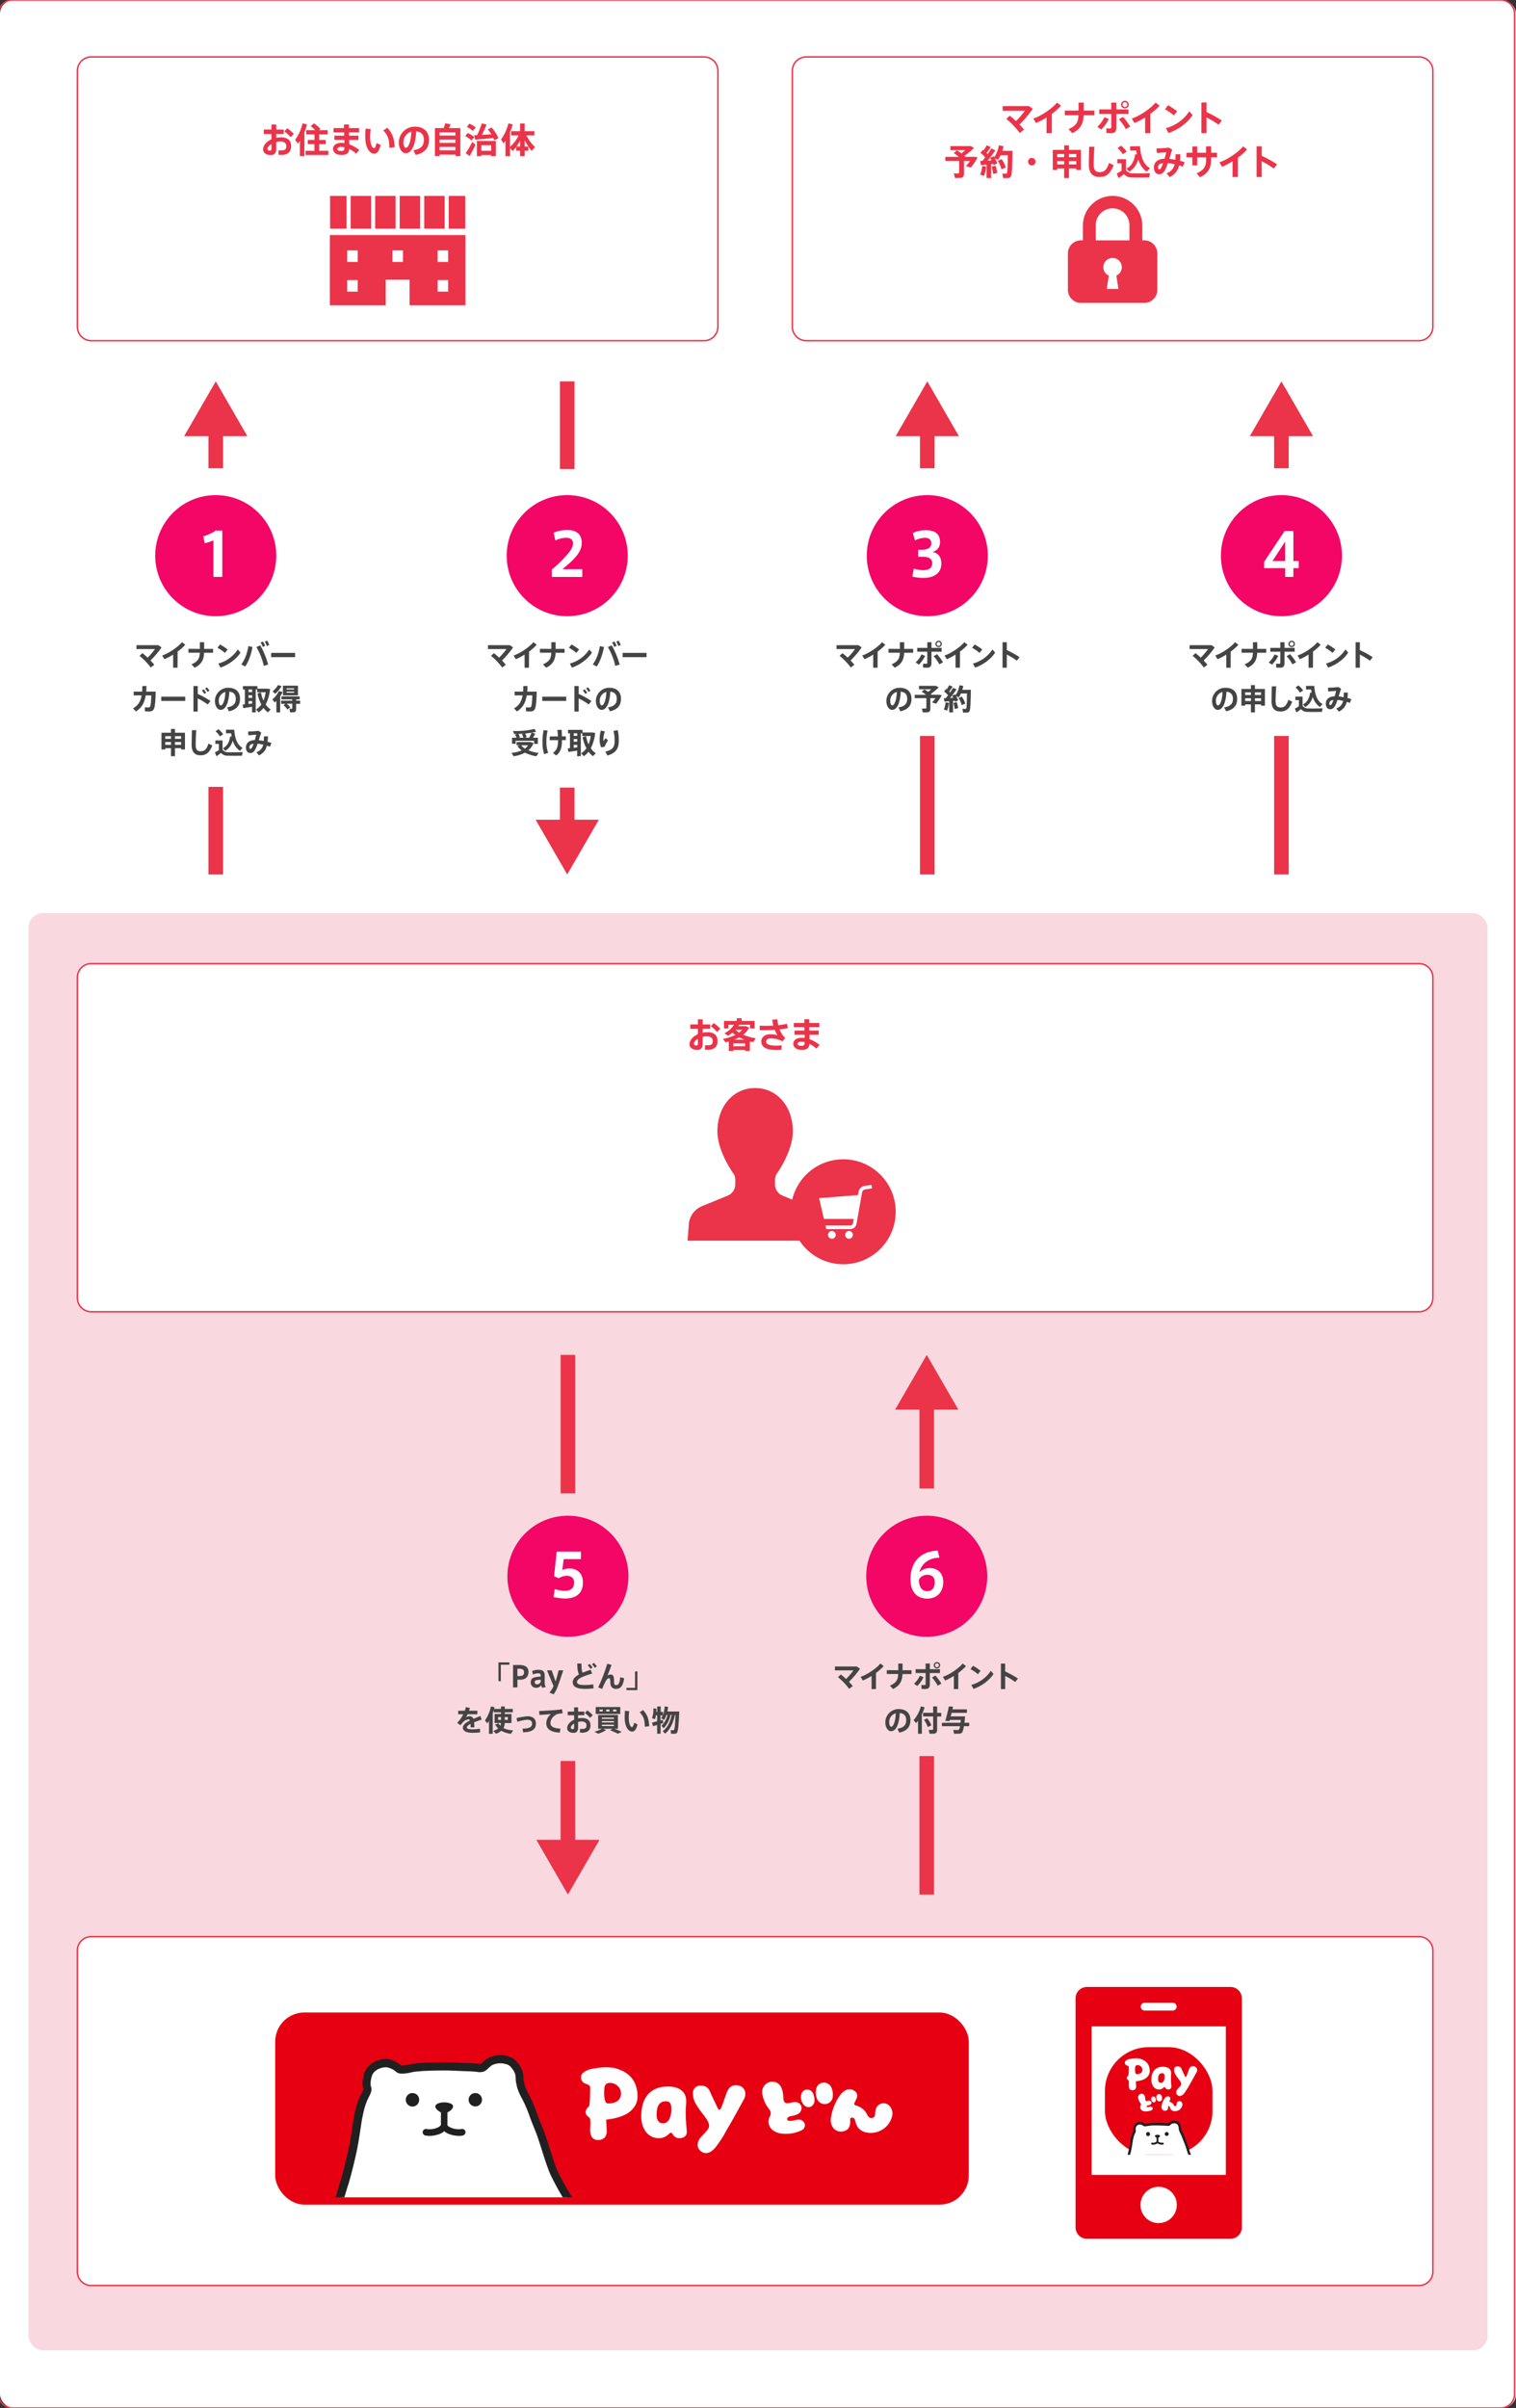 <?xml version="1.0" encoding="UTF-8"?><svg id="_イヤー_1" xmlns="http://www.w3.org/2000/svg" width="1039" height="1649.52" xmlns:xlink="http://www.w3.org/1999/xlink" viewBox="0 0 1039 1649.52"><rect x="0" y="0" width="1039" height="1649.52" fill="#333333" stroke="none"/><defs><style>.cls-1{fill:#fff;}.cls-2{clip-path:url(#clippath-1);}.cls-3{fill:#f9d9df;}.cls-4{fill:#444;}.cls-5{fill:#eb3349;}.cls-6{clip-path:url(#clippath);}.cls-7{fill:#202020;}.cls-8{fill:none;}.cls-9{fill:#e60012;}.cls-10{fill:#f30665;}.cls-11{fill:#9e9e9e;}</style><clipPath id="clippath"><rect class="cls-8" x="171.95" y="1401.55" width="286.6" height="103.65"/></clipPath><clipPath id="clippath-1"><rect class="cls-8" x="766.41" y="1443.63" width="52.68" height="32.45"/></clipPath></defs><rect class="cls-1" width="1039" height="1649.52" rx="9.5" ry="9.5"/><path class="cls-5" d="M1028.5,.5c4.97,0,9,4.03,9,9V1640.02c0,4.97-4.03,9-9,9H8.5c-4.97,0-9-4.03-9-9H-.5V9.5C-.5,4.53,3.53,.5,8.5,.5h1020m0-1H8.5C2.98-.5-1.5,3.98-1.5,9.5V1640.02c0,5.52,4.48,10,10,10h1020c5.52,0,10-4.48,10-10V9.5c0-5.52-4.48-10-10-10Z"/><circle class="cls-10" cx="147.86" cy="380.64" r="41.48"/><path class="cls-1" d="M140.32,372.14l-1-4.68c2.58-.82,6.4-2.37,8.41-4h4.63v31.73h-6.11v-25.02c-1.91,.84-3.9,1.5-5.93,1.97h0Z"/><circle class="cls-10" cx="388.75" cy="380.64" r="41.48"/><path class="cls-1" d="M392.72,372.3c0-2.75-1.88-3.93-4.59-3.93-2.61,.04-5.17,.67-7.5,1.84l-1.23-5.33c2.9-1.2,6-1.82,9.14-1.84,5.09,0,10.17,1.68,10.17,9,0,4.18-2.38,7.79-6.19,11.64-2.42,2.42-5,4.47-7.05,6.23h13.61v5.29h-20.91v-5c2.89-2.39,5.63-4.95,8.2-7.67,3.77-4,6.35-7.22,6.35-10.17v-.06h0Z"/><circle class="cls-10" cx="635.53" cy="380.64" r="41.48"/><path class="cls-1" d="M645.17,386.12c0,5.53-3.78,9.76-12.55,9.76-2.47-.06-4.93-.34-7.34-.86l1-5.5c2,.64,4.09,1,6.19,1.07,3.52,0,6.43-1,6.43-4.92,0-2.79-2.17-4.27-6.52-4.27h-3.15v-4.75h1.92c5.13,0,7.14-1.64,7.14-4.64,0-2.41-1.81-3.6-4.39-3.6-2.39,.06-4.74,.68-6.85,1.8l-1.43-5.12c2.69-1.25,5.61-1.91,8.57-1.93,6.11,0,10.08,2.13,10.08,8.2,.13,3.25-2.1,6.12-5.28,6.8,3.8,.5,6.18,3.16,6.18,7.96h0Z"/><circle class="cls-10" cx="878.23" cy="380.64" r="41.48"/><path class="cls-1" d="M886.43,384.31h3.64v4.88h-3.64v6h-5.62v-6h-14.43v-4.34l14.06-21.16h6v20.62h-.01Zm-5.63,0v-13.32l-8.69,13.32h8.69Z"/><path class="cls-4" d="M103.31,457.24c-2.22-2.98-4.8-5.67-7.7-8l2-1.82c1.24,.96,2.43,1.99,3.56,3.08,1.86-1.81,3.55-3.79,5.06-5.9h-12.7v-2.66h15l2.2,1.58c-2.25,3.21-4.79,6.2-7.58,8.94,1,1,1.88,2,2.6,2.9l-2.44,1.88h0Z"/><path class="cls-4" d="M121.67,457.4h-3v-9c-1.9,1.22-3.91,2.28-6,3.16l-1.52-2.54c4.54-1.44,11.08-6,13.56-9.12l2.26,1.78c-1.59,1.73-3.35,3.3-5.26,4.68,0,0-.04,11.04-.04,11.04Z"/><path class="cls-4" d="M136.97,444.5v-4.56h2.94v4.56h6.14v2.64h-6.16c-.2,4.7-1.6,7.8-6.44,10.26l-2.2-2.3c4.46-2,5.52-3.92,5.7-8h-7.8v-2.64l7.82,.04h0Z"/><path class="cls-4" d="M156,444.9l-1.86,2.34c-1.56-1.35-3.27-2.52-5.08-3.5l1.76-2.3c1.82,1.02,3.55,2.17,5.18,3.46h0Zm7,0l1.84,2.18c-2.82,4.42-8.42,8.5-13.74,10.22l-1.48-2.74c5.48-1.48,10.23-4.91,13.36-9.64l.02-.02Z"/><path class="cls-4" d="M173.06,443.2c-.86,4.84-2.62,10-5,13.38l-2.7-1.44c2.52-3.26,4.2-8.08,4.86-12.54l2.84,.6Zm10.74,12l-3,.94c-1-4.54-2.71-8.88-5.08-12.88l2.7-1.18c2.31,4.14,4.12,8.53,5.38,13.1v.02Zm-3.6-15.78c.61,.94,1.12,1.95,1.5,3l-1.64,.74c-.33-1.07-.82-2.08-1.46-3l1.6-.74Zm2.84-.58c.62,.93,1.13,1.94,1.5,3l-1.64,.72c-.34-1.06-.83-2.08-1.46-3l1.6-.72Z"/><path class="cls-4" d="M202.24,447.24v2.92h-16.41v-2.92h16.41Z"/><path class="cls-4" d="M97.42,473.76c.1-1.2,.14-2.46,.14-3.82h2.84c0,1.32-.08,2.6-.18,3.82h6.48c0,4.94-.48,10-1,11.34-.58,1.56-1.44,2.26-3.42,2.26-.9,0-2,0-2.94-.12v-2.74c.81,.09,1.62,.14,2.44,.14,.47,.05,.92-.21,1.12-.64,.46-.84,.78-4.76,.78-7.64h-3.8c-.76,4.74-2.58,8.4-6.7,11l-2-2.1c3.6-2.06,5.2-4.94,5.88-8.9h-5.44v-2.6h5.8Z"/><path class="cls-4" d="M126.95,477.24v2.92h-16.42v-2.92h16.42Z"/><path class="cls-4" d="M144.26,480.18l-1.88,2.4c-2.16-1.6-4.46-2.99-6.88-4.16v9h-2.92v-17.5h2.95v5.42c3.03,1.38,5.95,3,8.73,4.84h0Zm-4.66-8c.65,.73,1.23,1.52,1.72,2.36l-1.28,.8c-.46-.84-1.02-1.63-1.66-2.34l1.22-.82h0Zm2.18-1.38c.66,.71,1.25,1.49,1.76,2.32l-1.26,.84c-.48-.83-1.05-1.61-1.7-2.32l1.2-.84Z"/><path class="cls-4" d="M147.28,480.18c.03-5,4.09-9.05,9.09-9.06,6,0,8.14,3.58,8.14,7.54s-1.7,7.28-7.58,8.6l-1.32-2.64c4.82-.8,6-3.12,6-5.9s-1.32-4.64-4.42-4.92c-.3,7.44-2.58,12.48-5.91,12.48-2.46,0-4-3-4-6.08v-.02h0Zm2.64-.06c0,1.84,.64,3.12,1.46,3.12,1.21,0,2.89-3.14,3.09-9.24-2.75,.74-4.64,3.27-4.55,6.12Z"/><path class="cls-4" d="M167.81,482.5v-10.18h-1.34v-2.34h9.92v1.78h6.81l1.88,.28c-.32,3.69-1.33,7.28-3,10.58,.91,1.34,2.07,2.49,3.42,3.38l-1.92,2c-1.14-.87-2.15-1.9-3-3.06-.92,1.19-2.04,2.23-3.3,3.06l-1.84-2c1.45-.85,2.69-2.01,3.66-3.38-1.25-2.39-2.14-4.95-2.64-7.6l2.4-.76c.32,1.96,.89,3.87,1.7,5.68,.74-1.84,1.26-3.77,1.53-5.74h-5.83v-1.88h-1v15.68h-2.52v-3.84c-2,.34-4.44,.72-6,.94l-.44-2.46,1.51-.14h0Zm5-8.42v-1.76h-2.48v1.76h2.48Zm0,4v-1.82h-2.48v1.82h2.48Zm0,3.86v-1.7h-2.48v2l2.48-.3Z"/><path class="cls-4" d="M192.01,488.02h-2.6v-7.9c-.36,.38-.76,.74-1.14,1.08l-1.6-2.06c1.91-1.56,3.45-3.54,4.48-5.78l2.54,.72c-.47,1.03-1.03,2.01-1.68,2.94v11h0Zm1-18c-1.19,1.97-2.67,3.75-4.4,5.28l-1.78-1.7c1.48-1.21,2.74-2.67,3.72-4.32l2.46,.74h0Zm2.52,12.08h-2.88v-2.14h7.66v-.88h-7.4v-2.06h12.46v2.06h-2.4v.88h2.72v2.14h-2.72v3.66c0,1.24-.38,1.94-1.44,2.12-.9,.1-1.8,.13-2.7,.08l-.48-2.4c.55,.04,1.09,.04,1.64,0,.24,0,.32-.14,.32-.38v-3.16h-3.78c.91,.73,1.73,1.57,2.46,2.48l-2,1.58c-.75-1.12-1.64-2.13-2.66-3l1.2-.98h0Zm8.68-12.4v6.64h-10.3v-6.64h10.3Zm-7.8,2.6h5.16v-.78h-5.16v.78Zm0,2.22h5.16v-.76h-5.16v.76Z"/><path class="cls-4" d="M119.93,512.52v5.48h-2.74v-5.48h-3.94v.88h-2.58v-11.46h6.52v-2.62h2.74v2.62h6.84v11.46h-2.66v-.88s-4.18,0-4.18,0Zm-2.74-6.42v-1.82h-3.94v1.82h3.94Zm0,4.12v-1.9h-3.94v1.9h3.94Zm6.92-4.12v-1.82h-4.18v1.82h4.18Zm0,4.12v-1.9h-4.18v1.9h4.18Z"/><path class="cls-4" d="M134.53,500.14c-.32,4.22-.42,8.14-.42,10,0,3.32,1,4.5,3.48,4.5s4-1.22,5.3-5.26l2.62,1.28c-2,5.3-4.66,6.74-8,6.74-4.26,0-6.18-2.44-6.18-7.2,0-1.88,.12-5.8,.18-10l3.02-.06Z"/><path class="cls-4" d="M156.36,515.32c2.16,.06,7.41,0,9.95-.1l-.48,2.44c-2.45,.08-7.49,.1-9.89,0-1.7,.08-3.35-.62-4.48-1.9-1.12,.9-2.14,1.64-3.08,2.28l-1.1-2.62c.94-.49,1.85-1.02,2.74-1.6v-4.24h-2.4v-2.38h4.91v6.34c.92,1.17,2.34,1.84,3.83,1.78h0Zm-6.68-15.8c1.26,.98,2.36,2.14,3.28,3.44-.78,.5-1.5,1-2.24,1.48-.8-1.32-1.82-2.5-3-3.5l1.96-1.42Zm9.1,5c-.14-.7-.28-1.44-.38-2.2h-3.5v-2.46h5.63c.48,6.64,2.32,10.58,5.69,12.48-.62,.7-1.2,1.34-1.8,2-2.38-1.71-4.11-4.18-4.91-7-.72,2.9-2.53,5.41-5.06,7l-1.7-1.74c3.64-1.8,4.58-5.5,5-8.14l1.03,.06Z"/><path class="cls-4" d="M180.42,510.12c-1.28-.32-2.57-.54-3.88-.66-.34,1-.66,1.9-1,2.68-1.1,2.64-2.24,3.7-4,3.7-2,0-3-1.74-3-3.8,0-2.64,1.74-4.94,6.11-5.1,.38-1.26,.72-2.56,1-3.68-1.3,.12-3.63,.32-5.41,.44l-.24-2.6c2.38,0,4.77-.16,7.13-.46l1.9,1.16c-.5,1.4-1.08,3.32-1.7,5.24,1.1,.12,2.28,.3,3.48,.54,.06-1,.08-2,.08-3.16h2.76c-.04,1.33-.12,2.57-.24,3.72,.88,.22,1.76,.48,2.62,.74l-1,2.64c-.7-.26-1.4-.52-2.12-.74-.62,2.98-2.65,5.47-5.44,6.68l-1.72-2.16c2.37-.77,4.15-2.75,4.67-5.18h0Zm-9.47,1.78c0,.68,.22,1.14,.64,1.14s.9-.4,1.48-1.7c.23-.52,.49-1.16,.73-1.84-2.27,.26-2.85,1.16-2.85,2.4h0Z"/><path class="cls-4" d="M344.2,457.24c-2.22-2.98-4.8-5.67-7.7-8l2-1.82c1.24,.96,2.43,1.99,3.56,3.08,1.86-1.81,3.55-3.79,5.06-5.9h-12.69v-2.66h15l2.2,1.58c-2.25,3.21-4.79,6.2-7.58,8.94,1,1,1.88,2,2.6,2.9l-2.45,1.88h0Z"/><path class="cls-4" d="M362.53,457.4h-3v-9c-1.9,1.23-3.91,2.28-6,3.16l-1.52-2.54c4.55-1.44,11.09-6,13.57-9.12l2.26,1.78c-1.59,1.73-3.35,3.3-5.26,4.68l-.05,11.04h0Z"/><path class="cls-4" d="M377.86,444.5v-4.56h2.94v4.56h6.14v2.64h-6.16c-.2,4.7-1.6,7.8-6.44,10.26l-2.2-2.3c4.46-2,5.52-3.92,5.7-8h-7.8v-2.64l7.82,.04h0Z"/><path class="cls-4" d="M396.88,444.9l-1.86,2.34c-1.56-1.35-3.27-2.52-5.08-3.5l1.76-2.3c1.82,1.02,3.55,2.17,5.18,3.46h0Zm7,0l1.84,2.18c-2.82,4.42-8.43,8.5-13.75,10.22l-1.44-2.72c5.47-1.49,10.21-4.93,13.34-9.66v-.02h.01Z"/><path class="cls-4" d="M413.95,443.2c-.86,4.84-2.62,10-5,13.38l-2.7-1.44c2.52-3.26,4.2-8.08,4.86-12.54l2.84,.6h0Zm10.74,12l-3,.94c-1-4.54-2.71-8.88-5.08-12.88l2.7-1.18c2.31,4.14,4.12,8.53,5.38,13.1v.02h0Zm-3.6-15.78c.61,.94,1.12,1.95,1.5,3l-1.64,.74c-.33-1.07-.82-2.08-1.46-3l1.6-.74Zm2.84-.58c.62,.93,1.13,1.94,1.5,3l-1.64,.72c-.34-1.06-.83-2.08-1.46-3l1.6-.72Z"/><path class="cls-4" d="M443.12,447.24v2.92h-16.4v-2.92h16.4Z"/><path class="cls-4" d="M358.53,473.76c.1-1.2,.14-2.46,.14-3.82h2.86c0,1.32-.08,2.6-.18,3.82h6.48c0,4.94-.48,10-1,11.34-.58,1.56-1.44,2.26-3.42,2.26-.9,0-2,0-2.94-.12v-2.74c.81,.09,1.62,.14,2.44,.14,.47,.05,.92-.21,1.12-.64,.46-.84,.78-4.76,.78-7.64h-3.8c-.76,4.74-2.58,8.4-6.71,11l-2-2.1c3.6-2.06,5.2-4.94,5.88-8.9h-5.48v-2.6h5.83Z"/><path class="cls-4" d="M388.06,477.24v2.92h-16.41v-2.92h16.41Z"/><path class="cls-4" d="M405.36,480.18l-1.88,2.4c-2.16-1.6-4.46-2.99-6.88-4.16v9h-2.92v-17.5h2.92v5.42c3.04,1.38,5.97,3,8.76,4.84Zm-4.66-8c.65,.73,1.23,1.52,1.72,2.36l-1.28,.8c-.46-.84-1.02-1.63-1.66-2.34l1.22-.82h0Zm2.18-1.38c.66,.71,1.25,1.49,1.76,2.32l-1.26,.84c-.48-.83-1.05-1.61-1.7-2.32l1.2-.84Z"/><path class="cls-4" d="M408.39,480.18c.02-5,4.08-9.05,9.08-9.06,6,0,8.14,3.58,8.14,7.54s-1.7,7.28-7.58,8.6l-1.32-2.64c4.82-.8,6-3.12,6-5.9s-1.32-4.64-4.42-4.92c-.3,7.44-2.58,12.48-5.9,12.48-2.46,0-4-3-4-6.08v-.02h0Zm2.64-.06c0,1.84,.64,3.12,1.46,3.12,1.2,0,2.88-3.14,3.08-9.24-2.75,.74-4.63,3.27-4.54,6.12h0Z"/><path class="cls-4" d="M369.14,515.76l-1.56,2.3c-2.7-.41-5.32-1.24-7.76-2.46-2.44,1.24-5.07,2.07-7.78,2.46l-1.51-2.3c2.41-.21,4.77-.79,7-1.72-1.11-.83-2.1-1.82-2.92-2.94l1.56-.62h-2.14v-2.18h9.64l2,.68c-.7,1.96-1.92,3.69-3.54,5,2.24,.92,4.6,1.52,7.01,1.78h0Zm-15.12-10.4c-.27-.73-.62-1.43-1.06-2.08l1.24-.48h-1.86l-.72-2.06c4.95,.19,9.9-.28,14.72-1.4l1.1,1.92c-.82,.22-1.8,.42-2.84,.6l2.24,.78c-.42,.8-1,1.78-1.6,2.72h3.38v4.22h-2.56v-2.12h-12.66v2.08h-2.46v-4.22l3.08,.04h0Zm4.7,0c-.23-.83-.56-1.62-1-2.36l1.12-.42c-1.18,.1-2.38,.16-3.54,.2,.46,.7,.82,1.46,1.08,2.26l-.86,.32h3.2Zm1,7.48c.87-.62,1.62-1.39,2.2-2.28h-4.72c.71,.87,1.56,1.61,2.52,2.2v.08Zm2.92-7.48c.66-1.1,1.23-2.25,1.72-3.44-1.38,.22-2.88,.4-4.4,.56,.43,.76,.77,1.56,1,2.4l-1.32,.48h3Z"/><path class="cls-4" d="M375.3,500.52c-.58,2.54-.86,5.14-.84,7.74-.05,2.55,.36,5.09,1.22,7.5l-2.76,.84c-.83-2.61-1.22-5.34-1.14-8.08,0-2.82,.24-5.64,.76-8.42l2.76,.42h0Zm7.1,3.92c-.08-1.36-.22-2.84-.42-4.38l2.92-.16c.12,1.64,.18,3.14,.2,4.54h2.7v2.54h-2.66c0,5-.8,8.16-3.92,10.58l-2.26-1.8c2.8-1.94,3.5-4.64,3.52-8.74h-5.72v-2.54l5.64-.04Z"/><path class="cls-4" d="M390.63,512.5v-10.18h-1.34v-2.34h9.92v1.78h6.8l1.88,.28c-.32,3.69-1.33,7.28-3,10.58,.91,1.34,2.07,2.49,3.42,3.38l-1.92,2c-1.15-.87-2.16-1.9-3-3.06-.92,1.19-2.04,2.23-3.3,3.06l-1.84-2c1.45-.85,2.69-2.01,3.66-3.38-1.25-2.39-2.14-4.95-2.64-7.6l2.4-.76c.32,1.96,.89,3.87,1.7,5.68,.73-1.85,1.24-3.77,1.52-5.74h-5.82v-1.88h-1v15.68h-2.52v-3.84c-2,.34-4.44,.72-6,.94l-.44-2.46,1.52-.14h0Zm5-8.42v-1.76h-2.44v1.76h2.44Zm0,4v-1.82h-2.44v1.82h2.44Zm0,3.86v-1.7h-2.44v2l2.44-.3Z"/><path class="cls-4" d="M410.96,506.34c0-1.99,.28-3.97,.82-5.88l2.76,.56c-.61,1.63-.95,3.36-1,5.1-.02,.53,.03,1.06,.16,1.58,.3-.52,.9-1.52,1.28-2.08l1.7,1.5c-.93,1.4-1.72,2.89-2.36,4.44l-2.36,.38c-.72-1.77-1.06-3.67-1-5.58v-.02h0Zm12.44-6.16c.49,2.35,.72,4.74,.7,7.14,0,4.68-1.24,8.24-7.7,10.24l-1.56-2.62c5.64-1.46,6.4-3.66,6.4-7.58,.03-2.26-.24-4.51-.8-6.7l2.96-.48Z"/><path class="cls-4" d="M583.1,457.24c-2.22-2.98-4.8-5.67-7.7-8l2-1.82c1.24,.96,2.43,1.99,3.56,3.08,1.86-1.81,3.55-3.79,5.06-5.9h-12.68v-2.66h15l2.2,1.58c-2.25,3.21-4.79,6.2-7.58,8.94,1,1,1.88,2,2.6,2.9l-2.46,1.88h0Z"/><path class="cls-4" d="M601.46,457.4h-3v-9c-1.9,1.22-3.91,2.28-6,3.16l-1.52-2.54c4.54-1.44,11.08-6,13.56-9.12l2.26,1.78c-1.59,1.73-3.35,3.3-5.26,4.68l-.04,11.04Z"/><path class="cls-4" d="M616.76,444.5v-4.56h2.94v4.56h6.14v2.64h-6.16c-.2,4.7-1.6,7.8-6.44,10.26l-2.2-2.3c4.46-2,5.52-3.92,5.7-8h-7.8v-2.64l7.82,.04h0Z"/><path class="cls-4" d="M634.08,449.3c-1.09,2.23-2.54,4.26-4.3,6l-2.25-1.54c1.69-1.53,3.05-3.39,4-5.46l2.55,1Zm11.25-2.86h-6.94v7.72c0,2.36-.94,3.24-3,3.24-.7,0-1.74,0-2.75-.12v-2.68c.66,.08,1.33,.12,2,.12,.63,0,.86-.22,.86-.9v-7.38h-6.87v-2.62h6.9v-3.88h2.88v3.88h6.94l-.02,2.62Zm-3.12,1.7c1.53,1.71,2.91,3.56,4.1,5.52l-2.5,1.44c-1.06-2.03-2.39-3.91-3.94-5.6l2.34-1.36Zm3.28-7c-.01,1.21-1,2.19-2.22,2.18-1.21-.01-2.19-1-2.18-2.22,.01-1.21,.99-2.18,2.2-2.18s2.2,.98,2.2,2.2v.02h0Zm-3.56,0c.01,.75,.63,1.35,1.38,1.34s1.35-.63,1.34-1.38c-.01-.74-.62-1.34-1.36-1.34s-1.37,.62-1.36,1.38h0Z"/><path class="cls-4" d="M657.87,457.4h-3v-9c-1.9,1.22-3.91,2.28-6,3.16l-1.52-2.54c4.54-1.44,11.08-6,13.56-9.12l2.26,1.78c-1.59,1.73-3.35,3.3-5.26,4.68l-.04,11.04Z"/><path class="cls-4" d="M673.19,444.9l-1.86,2.34c-1.56-1.35-3.27-2.52-5.08-3.5l1.76-2.3c1.82,1.02,3.55,2.17,5.18,3.46Zm7,0l1.84,2.18c-2.82,4.42-8.42,8.5-13.74,10.22l-1.48-2.74c5.48-1.48,10.23-4.91,13.36-9.64l.02-.02h0Z"/><path class="cls-4" d="M698.78,450.18l-1.88,2.4c-2.16-1.6-4.46-2.99-6.88-4.16v9h-2.92v-17.5h2.92v5.42c3.04,1.38,5.97,3,8.76,4.84Z"/><path class="cls-4" d="M607.47,480.18c.02-5,4.08-9.05,9.08-9.06,6,0,8.15,3.58,8.15,7.54s-1.7,7.28-7.59,8.6l-1.32-2.64c4.82-.8,6-3.12,6-5.9s-1.32-4.64-4.43-4.92c-.3,7.44-2.58,12.48-5.9,12.48-2.46,0-4-3-4-6.08v-.02h.01Zm2.65-.06c0,1.84,.64,3.12,1.46,3.12,1.2,0,2.88-3.14,3.08-9.24-2.75,.74-4.63,3.27-4.54,6.12h0Z"/><path class="cls-4" d="M637.63,485.4c0,1.5-.46,2.32-1.8,2.52-1.13,.1-2.27,.12-3.4,.06l-.61-2.62c.86,.06,1.71,.06,2.57,0,.26,.01,.49-.19,.51-.45v-6.67h-8v-2.28h7.75c-.92-.78-1.89-1.49-2.91-2.14l1.81-1.58c1,.58,1.82,1.14,2.6,1.72,.74-.58,1.46-1.2,2.14-1.82h-8.47v-2.32h11.72l1.8,1.1c-1.7,1.63-3.52,3.13-5.44,4.48,.18,.18,.36,.36,.52,.54h5.36l1.68,.28c-1.1,2.06-2.4,4-3.88,5.8l-2.82-.78c.86-.94,1.65-1.94,2.36-3h-3.5l.02,7.16h-.01Z"/><path class="cls-4" d="M653.17,488h-2.64v-7.68l-3.23,.32-.46-2.4h1.32c.54-.66,1.08-1.34,1.61-2-.83-.94-1.74-1.81-2.73-2.58l1.38-1.74c.14,.1,.27,.21,.4,.32,.66-.91,1.24-1.88,1.75-2.88l2.32,1c-.72,1.18-1.52,2.3-2.38,3.38,.22,.22,.44,.44,.62,.64,.75-1.04,1.44-2.12,2.08-3.24l2.36,1.1c-1.38,2.03-2.86,4-4.44,5.88,.76,0,1.54-.08,2.26-.14-.28-.46-.56-.92-.88-1.36l2-1,.42,.58c1.36-2.05,2.27-4.37,2.64-6.8l2.62,.46c-.17,.91-.39,1.8-.66,2.68h5.86c-.14,8.78-.26,14.1-1.14,15-.49,.43-1.13,.64-1.78,.6h-2.44l-.44-2.58c.69,.06,1.39,.08,2.08,.06,.19,.01,.37-.06,.5-.2,.34-.38,.48-3.88,.54-10.36h-4.1c-.44,.93-.94,1.81-1.52,2.66l-1.84-1c.59,.94,1.06,1.95,1.42,3l-2.08,1c-.07-.24-.15-.48-.24-.72l-1.2,.14,.02,7.86h0Zm-2.86-6.52c-.13,1.83-.54,3.62-1.23,5.32l-2.2-.78c.67-1.56,1.07-3.22,1.18-4.92l2.25,.38Zm5.38-.54c.48,1.35,.79,2.74,.94,4.16-.8,.2-1.56,.4-2.34,.58-.12-1.42-.41-2.81-.86-4.16l2.26-.58Zm3.44-3.76c1.09,1.44,1.91,3.08,2.4,4.82l-2.48,1c-.37-1.73-1.07-3.37-2.06-4.84l2.14-.98h0Z"/><path class="cls-4" d="M825.07,457.24c-2.22-2.98-4.8-5.67-7.7-8l2-1.82c1.24,.96,2.43,1.99,3.56,3.08,1.86-1.81,3.55-3.79,5.06-5.9h-12.68v-2.66h15l2.2,1.58c-2.25,3.21-4.79,6.2-7.58,8.94,1,1,1.88,2,2.6,2.9l-2.46,1.88h0Z"/><path class="cls-4" d="M843.43,457.4h-3v-9c-1.9,1.22-3.91,2.28-6,3.16l-1.52-2.54c4.54-1.44,11.08-6,13.56-9.12l2.26,1.78c-1.59,1.73-3.35,3.3-5.26,4.68l-.04,11.04Z"/><path class="cls-4" d="M858.73,444.5v-4.56h2.94v4.56h6.14v2.64h-6.16c-.2,4.7-1.6,7.8-6.44,10.26l-2.2-2.3c4.46-2,5.52-3.92,5.7-8h-7.8v-2.64l7.82,.04h0Z"/><path class="cls-4" d="M876.05,449.3c-1.09,2.23-2.54,4.26-4.3,6l-2.22-1.54c1.69-1.53,3.05-3.39,4-5.46l2.52,1h0Zm11.25-2.86h-6.95v7.72c0,2.36-.94,3.24-3,3.24-.7,0-1.74,0-2.74-.12v-2.68c.66,.08,1.33,.12,2,.12s.86-.22,.86-.9v-7.38h-6.86v-2.62h6.86v-3.88h2.88v3.88h6.95v2.62Zm-3.13,1.7c1.54,1.71,2.92,3.55,4.11,5.52l-2.5,1.44c-1.08-2.03-2.43-3.92-4-5.6l2.39-1.36Zm3.29-7c0,1.22-1,2.21-2.22,2.2-1.22,0-2.21-1-2.2-2.22,0-1.22,1-2.21,2.22-2.2,1.22,0,2.2,.98,2.2,2.2v.02Zm-3.56,0c.01,.75,.63,1.35,1.38,1.34s1.35-.63,1.34-1.38c-.01-.74-.62-1.34-1.36-1.34s-1.37,.62-1.36,1.38h0Z"/><path class="cls-4" d="M899.84,457.4h-3v-9c-1.9,1.23-3.91,2.28-6,3.16l-1.52-2.54c4.55-1.44,11.09-6,13.57-9.12l2.26,1.78c-1.59,1.73-3.35,3.3-5.26,4.68l-.05,11.04Z"/><path class="cls-4" d="M915.16,444.9l-1.86,2.34c-1.56-1.35-3.27-2.52-5.08-3.5l1.76-2.3c1.82,1.02,3.55,2.17,5.18,3.46Zm7,0l1.84,2.18c-2.82,4.42-8.42,8.5-13.74,10.22l-1.48-2.74c5.48-1.48,10.23-4.91,13.36-9.64l.02-.02h0Z"/><path class="cls-4" d="M940.75,450.18l-1.88,2.4c-2.16-1.6-4.46-2.99-6.88-4.16v9h-2.92v-17.5h2.92v5.42c3.04,1.38,5.97,3,8.76,4.84Z"/><path class="cls-4" d="M830.68,480.18c.03-5,4.09-9.05,9.09-9.06,6,0,8.14,3.58,8.14,7.54s-1.7,7.28-7.59,8.6l-1.32-2.64c4.83-.8,6-3.12,6-5.9s-1.32-4.64-4.43-4.92c-.3,7.44-2.58,12.48-5.9,12.48-2.46,0-4-3-4-6.08v-.02h.01Zm2.65-.06c0,1.84,.64,3.12,1.46,3.12,1.2,0,2.88-3.14,3.08-9.24-2.75,.74-4.63,3.27-4.54,6.12h0Z"/><path class="cls-4" d="M860.07,482.52v5.48h-2.74v-5.48h-3.94v.88h-2.58v-11.46h6.52v-2.62h2.74v2.62h6.84v11.46h-2.66v-.88h-4.18Zm-2.74-6.42v-1.82h-3.94v1.82h3.94Zm0,4.12v-1.9h-3.94v1.9h3.94Zm6.92-4.12v-1.82h-4.18v1.82h4.18Zm0,4.12v-1.9h-4.18v1.9h4.18Z"/><path class="cls-4" d="M874.65,470.14c-.32,4.22-.42,8.14-.42,10,0,3.32,1,4.5,3.48,4.5s4-1.22,5.3-5.26l2.62,1.28c-2,5.3-4.66,6.74-8,6.74-4.26,0-6.18-2.44-6.18-7.2,0-1.88,.12-5.8,.18-10l3.02-.06h0Z"/><path class="cls-4" d="M896.53,485.32c2.16,.06,7.4,0,9.94-.1l-.48,2.44c-2.44,.08-7.48,.1-9.88,0-1.7,.08-3.35-.62-4.48-1.9-1.12,.9-2.14,1.64-3.08,2.28l-1.1-2.62c.94-.49,1.85-1.02,2.74-1.6v-4.24h-2.4v-2.38h4.94v6.34c.91,1.16,2.32,1.83,3.8,1.78Zm-6.68-15.8c1.26,.98,2.36,2.14,3.28,3.44-.78,.5-1.5,1-2.24,1.48-.8-1.32-1.82-2.5-3-3.5l1.96-1.42h0Zm9.1,5c-.14-.7-.28-1.44-.38-2.2h-3.5v-2.46h5.64c.48,6.64,2.32,10.58,5.68,12.48-.62,.7-1.2,1.34-1.8,2-2.38-1.71-4.1-4.18-4.9-7-.72,2.9-2.53,5.41-5.06,7l-1.7-1.74c3.64-1.8,4.58-5.5,5-8.14l1.02,.06Z"/><path class="cls-4" d="M920.53,480.12c-1.28-.32-2.57-.54-3.88-.66-.34,1-.66,1.9-1,2.68-1.1,2.64-2.24,3.7-4,3.7-2,0-3-1.74-3-3.8,0-2.64,1.74-4.94,6.1-5.1,.38-1.26,.72-2.56,1-3.68-1.3,.12-3.62,.32-5.4,.44l-.24-2.6c2.38,0,4.76-.16,7.12-.46l1.9,1.16c-.5,1.4-1.08,3.32-1.7,5.24,1.1,.12,2.28,.3,3.48,.54,.06-1,.08-2,.08-3.16h2.76c-.04,1.33-.12,2.57-.24,3.72,.88,.22,1.76,.48,2.63,.74l-1,2.64c-.71-.26-1.41-.52-2.13-.74-.62,2.98-2.65,5.47-5.44,6.68l-1.72-2.16c2.37-.77,4.15-2.74,4.68-5.18h0Zm-9.46,1.78c0,.68,.22,1.14,.64,1.14s.9-.4,1.48-1.7c.22-.52,.48-1.16,.72-1.84-2.2,.26-2.82,1.16-2.82,2.4h-.02Z"/><rect class="cls-1" x="53.03" y="38.99" width="439" height="194.38" rx="9.5" ry="9.5"/><path class="cls-5" d="M482.53,39.49c4.97,0,9,4.03,9,9V223.87c0,4.97-4.03,9-9,9H62.53c-4.97,0-9-4.03-9-9V48.49c0-4.97,4.03-9,9-9H482.53m0-1H62.53c-5.52,0-10,4.48-10,10V223.87c0,5.52,4.48,10,10,10H482.53c5.52,0,10-4.48,10-10V48.49c0-5.52-4.48-10-10-10Z"/><path class="cls-5" d="M186.04,88.76v-3.48h3.29v3.48h5.13v3h-5.13v2.64c1.11-.23,2.23-.34,3.36-.34,4.56,0,6.84,2.28,6.84,6.1s-2.26,6-6.94,6c-.59,0-1.17-.05-1.75-.12l.09-3.1c.57,.08,1.15,.12,1.73,.12,2.71,0,3.58-.91,3.58-2.93s-1.3-3.24-4.18-3.24c-.92,0-1.84,.12-2.73,.36v4.76c0,2.76-1.16,4.22-3.77,4.22-3.27,0-5.26-1.68-5.26-3.81,0-2.84,2.31-5.48,5.74-7v-3.66h-5.24v-3s5.24,0,5.24,0Zm-2.72,13.2c0,.67,.56,1.27,1.61,1.27,.84,0,1.11-.41,1.11-1.32v-3.29c-1.63,1-2.72,2.27-2.72,3.33h0Zm18.08-10.18l-2.28,2.19c-1.19-1.53-2.62-2.86-4.23-3.94l2-2.18c1.65,1.14,3.16,2.45,4.51,3.93Z"/><path class="cls-5" d="M208.6,106.99h-3.07v-10.44c-.41,.62-.84,1.25-1.27,1.85l-2-2.57c2.45-3.39,4.18-7.25,5.09-11.33l3.1,.72c-.48,1.84-1.09,3.65-1.83,5.4l-.02,16.37h0Zm6.91-3.67v-4.56h-4.58v-2.9h4.6v-3.8h-5.66v-2.9h6.17c-.96-1-1.99-1.91-3.1-2.74l2.21-1.92c1.65,1.1,3.17,2.4,4.51,3.86l-1,.8h5.93v2.9h-5.86v3.84h4.54v2.86h-4.54v4.52h6.29v2.9h-15.6v-2.9l6.09,.04h0Z"/><path class="cls-5" d="M235.89,92.97l-.05-2.28h-7.24v-2.93h7.17v-2.52h3.41v2.52h6.94v2.9h-6.91v2.28h6.44v2.91h-6.36c0,1.12,.07,2.18,.09,3,2.47,.95,4.78,2.26,6.87,3.89l-2.16,2.55c-1.41-1.31-2.99-2.41-4.71-3.27-.26,2.81-1.7,4.16-5.4,4.16s-5.76-2-5.76-4.13c0-2.38,2-4.23,5.83-4.23,.67,0,1.34,.05,2,.15v-2.16h-6.88v-2.91l6.72,.07h0Zm-2,7.66c-1.8,0-2.69,.6-2.69,1.46s.81,1.35,2.52,1.35c1.89,0,2.37-.55,2.37-2.52h0c-.72-.18-1.46-.27-2.21-.29h.01Z"/><path class="cls-5" d="M254.03,88.44c-.23,1.68-.36,3.38-.38,5.08,0,5,1.34,8,2.64,8,.69,0,1.41-1.4,1.8-3.51l2.78,1.25c-.91,4.1-2.45,6-4.44,6-2.86,0-6.12-3.65-6.12-11.66,0-1.66,.07-3.48,.24-5.48l3.48,.32Zm11.45-.92c3.65,3.87,4.75,7.76,5,13.32l-3.63,.32c0-5.55-1-8.55-4.17-11.81l2.8-1.83h0Z"/><path class="cls-5" d="M273.32,97.58c.05-5.98,4.91-10.8,10.89-10.82,7.18,0,9.77,4.29,9.77,9.05s-2,8.73-9.09,10.32l-1.59-3.17c5.79-1,7.25-3.75,7.25-7.08s-1.58-5.57-5.3-5.91c-.36,8.93-3.1,15-7.08,15-3,0-4.85-3.58-4.85-7.3v-.09h0Zm3.17-.07c0,2.21,.76,3.74,1.75,3.74,1.44,0,3.45-3.77,3.69-11.09-3.28,.91-5.51,3.95-5.4,7.35h-.04Z"/><path class="cls-5" d="M301.27,105.91v1.06h-3.19v-19.21h6c.4-1.07,.73-2.17,1-3.28l3.82,.62c-.36,.79-.77,1.73-1.25,2.66h7.87v19.21h-3.28v-1.06s-10.97,0-10.97,0Zm10.9-13.06v-2.16h-10.9v2.16h10.9Zm0,5v-2.25h-10.9v2.25h10.9Zm0,5.12v-2.31h-10.9v2.31h10.9Z"/><path class="cls-5" d="M320.53,91.1c1.67,.69,3.23,1.64,4.61,2.81l-2.07,2.33c-1.23-1.23-2.66-2.24-4.22-3l1.68-2.14h0Zm3.09,6.14l2.26,1.88c-1.16,2.69-2.53,5.29-4.08,7.77l-2.66-1.94c1.73-2.43,3.23-5.01,4.49-7.71,0,0-.01,0-.01,0Zm-2-12.52c1.6,.64,3.11,1.5,4.47,2.56l-2,2.38c-1.23-1.1-2.61-2.01-4.11-2.71l1.64-2.23h0Zm5.38,7.89c1.26-2.62,2.34-5.32,3.24-8.09l3.24,.84c-.82,2.07-2,4.61-3.22,7.06,2.19-.12,4.51-.29,6.51-.43-.72-1.16-1.52-2.28-2.38-3.34l2.5-1.34c1.96,2.16,3.55,4.64,4.7,7.32l-2.9,1.49c-.17-.54-.37-1.07-.6-1.59-3.8,.41-9.2,.89-12.41,1.13l-.7-3,2.02-.05h0Zm2.9,13.59v.79h-3.07v-10.42h13v10.42h-3.19v-.79h-6.74Zm6.75-2.91v-3.79h-6.75v3.79h6.75Z"/><path class="cls-5" d="M346.42,106.99v-10.59c-.43,.65-.88,1.28-1.36,1.9l-1.66-2.78c2.4-3.28,4.11-7.03,5-11l3,.7c-.49,1.88-1.14,3.71-1.92,5.49v10c2.49-2.23,4.51-4.93,5.95-7.95h-5.14v-2.88h6.14v-5.3h3.17v5.3h6.63v2.88h-5.55c1.58,2.98,3.6,5.71,6,8.09l-2.42,2.5c-1.8-2.27-3.36-4.73-4.66-7.32v4.39h2.52v2.85h-2.52v3.73h-3.17v-3.73h-2.64v-2.64c-.71,1-1.49,1.95-2.33,2.84l-1.92-2v5.59l-3.12-.07h0Zm10-6.6v-4c-.73,1.39-1.55,2.73-2.47,4h2.47Z"/><path class="cls-5" d="M226.08,161.02v48.09h38.28v-17.48h16.34v17.48h38.28v-48.09h-92.9Zm19.08,38.74h-7.21v-7.9h7.21v7.9Zm0-20.32h-7.21v-7.93h7.21v7.93Zm31,0h-7.22v-7.93h7.22v7.93Zm31,20.32h-7.22v-7.9h7.22v7.9Zm0-20.32h-7.22v-7.93h7.22v7.93Z"/><rect class="cls-5" x="273.93" y="134.22" width="14.01" height="22.41"/><rect class="cls-5" x="240.32" y="134.22" width="14" height="22.41"/><rect class="cls-5" x="257.12" y="134.22" width="14.01" height="22.41"/><rect class="cls-5" x="226.22" y="134.22" width="11.3" height="22.41"/><rect class="cls-5" x="307.55" y="134.22" width="11.3" height="22.41"/><rect class="cls-5" x="290.74" y="134.22" width="14.01" height="22.41"/><rect class="cls-1" x="543.03" y="38.99" width="439" height="194.38" rx="9.5" ry="9.5"/><path class="cls-5" d="M972.53,39.49c4.97,0,9,4.03,9,9V223.87c0,4.97-4.03,9-9,9h-420c-4.97,0-9-4.03-9-9V48.49c0-4.97,4.03-9,9-9h420m0-1h-420c-5.52,0-10,4.48-10,10V223.87c0,5.52,4.48,10,10,10h420c5.52,0,10-4.48,10-10V48.49c0-5.52-4.48-10-10-10Z"/><path class="cls-5" d="M698.89,91.05c-2.66-3.59-5.76-6.82-9.24-9.62l2.4-2.19c1.49,1.16,2.91,2.39,4.27,3.7,2.23-2.17,4.27-4.54,6.07-7.08h-15.21v-3.19h18l2.64,1.89c-2.7,3.85-5.74,7.44-9.1,10.73,1.18,1.23,2.26,2.43,3.12,3.48l-2.95,2.28h0Z"/><path class="cls-5" d="M720.87,91.25h-3.6v-10.78c-2.3,1.47-4.73,2.74-7.25,3.79l-1.82-3.05c5.44-1.73,13.29-7.17,16.27-10.94l2.71,2.13c-1.91,2.08-4.02,3.96-6.31,5.62v13.23h0Z"/><path class="cls-5" d="M739.18,75.76v-5.47h3.53v5.47h7.36v3.17h-7.39c-.24,5.64-1.92,9.36-7.73,12.32l-2.64-2.76c5.36-2.38,6.63-4.71,6.84-9.56h-9.36v-3.17h9.39Z"/><path class="cls-5" d="M759.93,81.52c-1.3,2.68-3.05,5.13-5.16,7.23l-2.67-1.87c2.02-1.84,3.65-4.07,4.78-6.56l3.05,1.2h0Zm13.48-3.43h-8.32v9.27c0,2.83-1.13,3.89-3.56,3.89-.84,0-2.08-.05-3.28-.15v-3.21c.78,.09,1.56,.14,2.35,.14s1-.27,1-1.08v-8.86h-8.23v-3.14h8.23v-4.66h3.46v4.66h8.32l.03,3.14Zm-3.74,2c1.84,2.05,3.49,4.27,4.92,6.63l-3,1.73c-1.27-2.44-2.86-4.71-4.73-6.73l2.81-1.63Zm3.94-8.42c-.02,1.46-1.21,2.63-2.67,2.61-1.46-.02-2.63-1.21-2.61-2.67,.02-1.45,1.19-2.61,2.64-2.61s2.64,1.18,2.64,2.64v.03h0Zm-4.28,0c.01,.91,.75,1.63,1.66,1.62,.91-.01,1.63-.75,1.62-1.66-.01-.9-.74-1.62-1.64-1.62s-1.65,.75-1.64,1.66v0h0Z"/><path class="cls-5" d="M788.42,91.25h-3.6v-10.78c-2.32,1.47-4.75,2.74-7.29,3.79l-1.82-3.05c5.44-1.73,13.29-7.17,16.27-10.94l2.71,2.13c-1.91,2.08-4.02,3.97-6.31,5.62l.04,13.23h0Z"/><path class="cls-5" d="M806.75,76.24l-2.22,2.81c-1.88-1.61-3.92-3.02-6.1-4.2l2.12-2.76c2.17,1.22,4.25,2.61,6.2,4.15h0Zm8.38,0l2.21,2.61c-3.39,5.31-10.11,10.21-16.49,12.27l-1.78-3.29c6.58-1.77,12.29-5.88,16.06-11.56v-.03Z"/><path class="cls-5" d="M837.4,82.58l-2.25,2.88c-2.59-1.92-5.36-3.6-8.26-5v10.78h-3.5v-21h3.5v6.52c3.65,1.66,7.16,3.61,10.51,5.82Z"/><path class="cls-5" d="M660.68,118.84c0,1.81-.56,2.79-2.16,3-1.36,.12-2.72,.15-4.08,.07l-.72-3.14c1.02,.07,2.05,.07,3.07,0,.45,0,.6-.26,.6-.67v-7.87h-9.53v-2.78h9.29c-1.1-.93-2.26-1.79-3.48-2.57l2.16-1.9c1.15,.7,2.18,1.37,3.12,2.07,.89-.7,1.75-1.44,2.57-2.19h-10.16v-2.78h14l2.16,1.32c-2.03,1.96-4.21,3.75-6.52,5.37,.21,.22,.43,.44,.62,.65h6.43l2,.33c-1.31,2.48-2.87,4.83-4.65,7l-3.39-.93c1.04-1.12,1.99-2.32,2.84-3.58h-4.2l.03,8.6h0Z"/><path class="cls-5" d="M679.28,121.97h-3.12v-9.21c-1.44,.14-2.8,.29-3.86,.38l-.55-2.88c.45,0,1,0,1.58-.05,.65-.79,1.3-1.6,1.92-2.42-.99-1.13-2.08-2.17-3.26-3.1l1.65-2.08c.17,.12,.34,.26,.48,.38,.79-1.09,1.49-2.25,2.09-3.46l2.79,1.2c-.86,1.41-1.82,2.77-2.86,4.06,.27,.26,.53,.53,.74,.77,.9-1.25,1.74-2.55,2.5-3.89l2.83,1.32c-1.65,2.44-3.43,4.8-5.33,7.06,.92,0,1.85-.1,2.72-.17-.34-.55-.68-1.11-1.06-1.63l2.38-1.23,.5,.7c1.64-2.46,2.72-5.24,3.17-8.16l3.14,.55c-.2,1.09-.46,2.16-.79,3.22h7c-.16,10.53-.31,16.92-1.36,17.95-.59,.52-1.36,.78-2.14,.72h-2.93l-.53-3.1c.83,.07,1.67,.09,2.5,.07,.23,.02,.45-.07,.6-.24,.41-.46,.58-4.66,.65-12.43h-4.92c-.53,1.11-1.14,2.18-1.83,3.19l-2.2-1.15c.69,1.12,1.26,2.32,1.7,3.57l-2.5,1.23c-.08-.29-.17-.59-.28-.87l-1.45,.17,.03,9.53h0Zm-3.43-7.83c-.15,2.19-.64,4.35-1.46,6.39,0,0-.05,0-2.64-.94,.81-1.87,1.28-3.87,1.41-5.91l2.69,.46h0Zm6.46-.65c.57,1.62,.95,3.29,1.13,5-1,.24-1.87,.48-2.81,.69-.14-1.7-.47-3.38-1-5l2.68-.69Zm4.13-4.51c1.31,1.73,2.29,3.69,2.88,5.78l-3,1.23c-.44-2.08-1.28-4.05-2.47-5.81l2.59-1.2h0Z"/><path class="cls-5" d="M707.15,113.32c-1.42-.01-2.56-1.17-2.55-2.59s1.17-2.56,2.59-2.55c1.42,.01,2.56,1.16,2.55,2.58,0,1.41-1.15,2.56-2.56,2.56h-.03Z"/><path class="cls-5" d="M732.61,115.39v6.58h-3.29v-6.58h-4.72v1.06h-3.07v-13.76h7.82v-3.14h3.29v3.14h8.21v13.76h-3.22v-1.06h-5.02Zm-3.29-7.71v-2.18h-4.72v2.18h4.72Zm0,4.95v-2.28h-4.72v2.28h4.72Zm8.31-4.95v-2.18h-5v2.18h5Zm0,4.95v-2.28h-5v2.28h5Z"/><path class="cls-5" d="M750.06,100.53c-.38,5.07-.5,9.77-.5,12,0,4,1.22,5.4,4.18,5.4s4.77-1.46,6.36-6.31l3.14,1.53c-2.42,6.36-5.59,8.09-9.6,8.09-5.11,0-7.42-2.93-7.42-8.64,0-2.26,.15-7,.22-12.05,0,0,3.62-.02,3.62-.02Z"/><path class="cls-5" d="M776.25,118.76c2.59,.07,8.88,.05,11.93-.12l-.58,2.93c-2.93,.09-9,.12-11.86,0-2.04,.09-4.02-.74-5.37-2.28-1.35,1.08-2.57,2-3.7,2.74l-1.32-3.15c1.13-.58,2.23-1.22,3.29-1.92v-5.09h-2.88v-2.85h5.93v7.61c1.1,1.39,2.79,2.18,4.56,2.13h0Zm-8-19c1.51,1.17,2.84,2.57,3.94,4.13-.94,.6-1.8,1.17-2.69,1.77-.95-1.58-2.15-3-3.55-4.2l2.3-1.7Zm10.92,6c-.17-.84-.33-1.73-.45-2.64h-4.19v-2.9h6.76c.58,8,2.79,12.69,6.82,15-.74,.84-1.44,1.61-2.16,2.4-2.66-1.8-4.58-4.56-5.88-8.42-.87,3.47-3.04,6.47-6.07,8.38l-2-2.09c4.37-2.16,5.49-6.6,6-9.77l1.17,.04Z"/><path class="cls-5" d="M805.07,112.51c-1.53-.38-3.08-.65-4.65-.79-.41,1.17-.8,2.28-1.2,3.21-1.32,3.17-2.69,4.44-4.76,4.44-2.35,0-3.64-2.09-3.64-4.56,0-3.17,2.08-5.93,7.32-6.12,.45-1.51,.86-3.07,1.2-4.41-1.56,.14-4.35,.38-6.48,.52l-.29-3.12c2.86,0,5.71-.19,8.54-.55l2.28,1.39c-.6,1.68-1.29,4-2,6.29,1.32,.15,2.74,.36,4.18,.65,.07-1.15,.09-2.42,.09-3.79h3.32c0,1.6-.15,3.09-.29,4.46,1,.26,2.11,.58,3.14,.89l-1.15,3.17c-.84-.32-1.68-.63-2.54-.89-.76,3.57-3.19,6.55-6.53,8l-2.08-2.54c3.36-1.38,4.87-3.42,5.54-6.25h0Zm-11.35,2.13c0,.82,.26,1.37,.77,1.37s1.08-.48,1.77-2c.27-.62,.58-1.39,.87-2.21-2.67,.28-3.41,1.36-3.41,2.84h0Z"/><path class="cls-5" d="M817.21,104.61v-4.29h3.32v4.29h6.09v-4.34h3.41v4.34h4.06v3.15h-4.06v1.7c0,5.52-2,9.27-7.63,12l-2.26-2.72c5.28-2.25,6.48-5.09,6.48-9.12v-1.86h-6.09v5.57h-3.34v-5.57h-4.06v-3.1l4.08-.05h0Z"/><path class="cls-5" d="M848.34,121.25h-3.6v-10.78c-2.29,1.47-4.7,2.74-7.21,3.79l-1.83-3.05c5.45-1.73,13.3-7.17,16.28-10.94l2.71,2.13c-1.91,2.08-4.02,3.96-6.31,5.62l-.04,13.23h0Z"/><path class="cls-5" d="M875.23,112.58l-2.25,2.88c-2.59-1.92-5.36-3.6-8.26-5v10.78h-3.5v-21h3.5v6.52c3.65,1.66,7.16,3.61,10.51,5.82Z"/><path class="cls-5" d="M784.25,164.65h-1.36v-10.07c.01-11.24-9.09-20.37-20.33-20.39s-20.37,9.09-20.39,20.33v10.12h-1.36c-4.93,0-8.92,3.99-8.92,8.92h0v25.01c0,4.93,3.99,8.92,8.92,8.92h43.44c4.93,0,8.92-3.99,8.92-8.92v-25c0-4.93-3.98-8.92-8.91-8.93h-.01Zm-33.27-10.06c-.19-6.38,4.83-11.7,11.21-11.88,6.38-.19,11.7,4.83,11.88,11.21v10.75h-23.09v-10.07h0Zm14.13,34.24l1.41,9.11h-8l1.41-9.11c-3.2-1.42-4.65-5.18-3.22-8.38,1.42-3.2,5.18-4.65,8.38-3.22,3.2,1.42,4.65,5.18,3.22,8.38-.64,1.44-1.79,2.58-3.22,3.22h.02Z"/><rect class="cls-3" x="19.5" y="625.47" width="1000" height="984.57" rx="10" ry="10"/><rect class="cls-1" x="53.03" y="660.1" width="929" height="238.48" rx="9.5" ry="9.5"/><path class="cls-5" d="M972.53,660.6c4.97,0,9,4.03,9,9v219.47c0,4.97-4.03,9-9,9H62.53c-4.97,0-9-4.03-9-9v-219.47c0-4.97,4.03-9,9-9H972.53m0-1H62.53c-5.52,0-10,4.48-10,10v219.47c0,5.52,4.48,10,10,10H972.53c5.52,0,10-4.48,10-10v-219.47c0-5.52-4.48-10-10-10Z"/><path class="cls-5" d="M478.3,701.76v-3.48h3.29v3.48h5.13v3h-5.13v2.64c1.11-.22,2.23-.33,3.36-.33,4.56,0,6.84,2.28,6.84,6.09s-2.26,6-6.94,6c-.59,0-1.17-.05-1.75-.12l.09-3.09c.57,.08,1.15,.12,1.73,.12,2.71,0,3.58-.92,3.58-2.93s-1.3-3.24-4.18-3.24c-.92,0-1.84,.12-2.73,.36v4.75c0,2.76-1.16,4.23-3.77,4.23-3.27,0-5.26-1.69-5.26-3.82,0-2.83,2.31-5.47,5.74-7v-3.66h-5.23v-3h5.23Zm-2.71,13.2c0,.67,.55,1.27,1.6,1.27,.84,0,1.11-.4,1.11-1.32v-3.28c-1.63,.96-2.71,2.24-2.71,3.29v.04h0Zm18.07-10.22l-2.28,2.18c-1.19-1.53-2.62-2.85-4.23-3.93l2-2.19c1.64,1.13,3.16,2.43,4.51,3.9v.04Z"/><path class="cls-5" d="M502.53,719.27v.67h-3.05v-6.46c-.74,.19-1.49,.39-2.26,.55l-1.8-2.37c2.96-.5,5.84-1.4,8.55-2.69-.7-.47-1.37-.99-2-1.56-.96,.79-1.98,1.49-3.05,2.11l-2.39-1.76c2.67-1.27,4.93-3.28,6.51-5.78h-3.81v2.56h-3.05v-5.2h8.79v-1.85h3.28v1.85h8.93v5.2h-3.14v-2.56h-7.51c-.17,.31-.34,.62-.53,.93h5.16l2.31,1c-1.01,1.91-2.42,3.58-4.13,4.89,2.77,1.17,5.68,2,8.66,2.45l-1.92,2.69c-.72-.15-1.44-.34-2.18-.53v6.53h-3.17v-.67h-8.2Zm8.16-2.57v-2h-8.16v2h8.16Zm-.6-4.54c-1.18-.46-2.33-.98-3.46-1.56-1.06,.58-2.14,1.1-3.26,1.56h6.72Zm-3.56-4.77c.78-.59,1.5-1.26,2.14-2h-4.64c.75,.76,1.59,1.44,2.5,2Z"/><path class="cls-5" d="M520.66,702.61c1.13,.07,2.38,.1,3.79,.1,1.75,0,3.67-.05,5.57-.17-.34-1.32-.6-2.65-.79-4l3.48-.32c.11,1.38,.34,2.74,.67,4.08,2-.18,3.98-.51,5.93-1l.67,3c-1.88,.39-3.78,.68-5.69,.86,.84,2.23,2.16,4.25,3.87,5.91l-1.92,2.25c-2.47-1.37-5.26-2.06-8.09-2-2.09,0-3.12,1-3.12,2.35s1.87,2.62,6.67,2.62c1.34,0,2.67-.09,4-.24l-.17,3.07c-1.32,.1-2.66,.14-3.74,.14-7,0-10.06-2.23-10.06-5.85,0-2.76,2.4-4.92,5.88-4.92,1.75-.01,3.49,.19,5.19,.6-.74-1.14-1.34-2.37-1.8-3.65-2.45,.14-4.92,.21-7.18,.24h-3.12l-.04-3.07h0Z"/><path class="cls-5" d="M551.32,705.95v-2.28h-7.25v-2.91h7.18v-2.52h3.41v2.52h6.87v2.91h-6.91c0,.74,0,1.51,.05,2.28h6.43v2.9h-6.36c0,1.13,.07,2.18,.1,3,2.47,.95,4.78,2.26,6.86,3.89l-2.17,2.59c-1.4-1.3-2.99-2.4-4.7-3.26-.27,2.8-1.71,4.15-5.4,4.15s-5.76-2-5.76-4.13c0-2.38,2-4.22,5.83-4.22,.67,0,1.34,.04,2,.14v-2.16h-6.97v-2.9h6.79Zm-2,7.65c-1.8,0-2.69,.6-2.69,1.47s.82,1.34,2.52,1.34c1.9,0,2.38-.55,2.38-2.52h0c-.73-.18-1.48-.27-2.23-.29h.02Z"/><circle class="cls-10" cx="389.23" cy="1079.76" r="41.48"/><path class="cls-1" d="M390.09,1074.42c5.29,0,9.43,3,9.43,9.67,0,7.83-5.25,10.91-12.22,10.91-2.68-.05-5.34-.38-7.95-1l.86-5.41c2.28,.71,4.66,1.1,7.05,1.15,3,0,6.23-1.19,6.23-5.7,0-3.16-2.17-4.59-5-4.59-1.99,.04-3.93,.62-5.62,1.68l-3.11-1.39,1.76-16.86h16.64v5.13h-11.8l-1,7.5c1.48-.71,3.09-1.08,4.73-1.09h0Z"/><circle class="cls-10" cx="635.14" cy="1079.76" r="41.48"/><path class="cls-1" d="M636.9,1074.13c6.69,0,9.56,4.34,9.56,9.55,0,5.58-3,11.4-11.16,11.4-6.11,0-11.31-3.94-11.31-13.24,0-12.14,7-19.15,18.69-19.68l1.15,4.83c-7.75,.29-12.34,4.47-13.73,10,1.8-1.78,4.23-2.79,6.76-2.83l.04-.03h0Zm-1.51,15.87c3.4,0,5.28-2.51,5.28-6.07,0-3.24-1.68-5.17-5.08-5.17-2.4-.07-4.64,1.19-5.82,3.28-.08,4.72,1.97,7.96,5.62,7.96Z"/><path class="cls-4" d="M349.11,1140.37h-5.88v11.28h-1.62v-12.89h7.5v1.61Z"/><path class="cls-4" d="M351.63,1155.89v-15.36h4.18c3.64,0,6.4,1.08,6.4,4.76s-2.5,5.32-5.34,5.32h-2.26v5.28h-2.98Zm4.44-7.76c2,0,3.1-.56,3.1-2.66,0-1.58-1.1-2.36-3.26-2.36h-1.3v5l1.46,.02Z"/><path class="cls-4" d="M374.04,1155.69l-2.43,.44c-.36-.52-.59-1.12-.7-1.74-.73,1.14-2.01,1.81-3.36,1.76-1.91,.18-3.61-1.22-3.79-3.14-.02-.19-.02-.39,0-.58,0-2.9,1.6-3.7,6.82-3.94v-.58c0-1.06-.18-1.68-1.88-1.68-1.18,.03-2.34,.32-3.4,.84l-.6-2.38c1.37-.56,2.84-.86,4.32-.86,3.13,0,4.29,1.2,4.29,4v4.44c-.11,1.19,.15,2.38,.74,3.42h0Zm-7.57-3.34c0,1.18,.92,1.44,1.68,1.44,1.14,0,2.15-.77,2.42-1.88v-1.28c-3.14,.13-4.1,.4-4.1,1.72h0Z"/><path class="cls-4" d="M382.85,1144.19h3.18c-.92,2.86-2.8,8.5-3.9,11.32-.65,1.84-1.56,3.58-2.72,5.16l-2.84-1.24c1.19-1.3,2.13-2.81,2.78-4.44l-4.46-10.8h3.22l2.68,7.7c.66-2.13,1.54-5.48,2.06-7.7h0Z"/><path class="cls-4" d="M405.83,1146.45c-5.38,1.48-10.42,3.36-10.42,5.72,0,1.34,1.38,2.1,5.48,2.1,1.9,0,3.8-.16,5.68-.46l.26,2.76c-1.99,.25-3.99,.36-6,.34-5.5,0-8.3-1.46-8.3-4.62,0-2.16,1.66-3.84,4.3-5.3-1-1.9-1.18-4.14-1.18-7.44h2.88c0,2.9,.08,4.86,.74,6.28,1.66-.7,3.54-1.36,5.54-2l1.02,2.62Zm-1.74-6.65c.77,.72,1.44,1.54,2,2.43l-1.36,1c-.52-.9-1.16-1.72-1.9-2.44l1.26-.99h0Zm2.92-.74c.77,.72,1.44,1.53,2,2.43l-1.36,1c-.52-.9-1.16-1.73-1.92-2.44l1.28-.99h0Z"/><path class="cls-4" d="M419.11,1140.51c-.92,2.46-1.94,5.24-2.76,7.28,.59-.42,1.28-.67,2-.72,1.88,0,2.5,.94,2.5,5,0,1.88,.54,2.26,1.48,2.26,1.3,0,2.36-1,2.78-5.42l2.66,.76c-.8,5.8-2.8,7.26-5.68,7.26-2.2,0-3.76-1.46-3.76-4.1s-.34-3.2-1-3.2c-.48,.04-.93,.27-1.24,.64-.39,.43-.72,.9-1,1.4-.9,1.72-1.71,3.49-2.4,5.3l-2.7-1.08c2.46-5.25,4.54-10.67,6.22-16.22l2.9,.84h0Z"/><path class="cls-4" d="M429.35,1156.21h5.88v-11.28h1.62v12.83h-7.5v-1.55h0Z"/><path class="cls-4" d="M330.14,1177.93c-1.5,.5-3.42,1.16-5.2,1.86,.11,1.16,.17,2.32,.16,3.48h-2.57v-2.38c-1.54,.78-2.62,1.62-2.62,2.44s1.28,1.3,3.9,1.3c1.71,0,3.41-.16,5.08-.5l.24,2.52c-1.75,.26-3.53,.38-5.3,.36-4.14,0-6.62-1.2-6.62-3.56,0-2,2.24-3.6,4.9-4.94-.24-.5-.54-.72-.88-.72-1.36,.06-2.65,.64-3.6,1.62-.77,.77-1.48,1.58-2.14,2.44l-2.16-1.74c1.72-1.68,3.14-3.65,4.18-5.82h-3.48v-2.4h4.5c.31-.81,.56-1.64,.76-2.48l2.78,.56c-.18,.67-.38,1.31-.6,1.92h5.7v2.4h-6.64c-.32,.7-.71,1.37-1.16,2,.76-.41,1.6-.63,2.46-.66,1.19-.06,2.26,.69,2.62,1.82,1.76-.74,3.5-1.4,4.72-2l.97,2.48h0Z"/><path class="cls-4" d="M335.13,1187.65v-8.89c-.38,.62-.76,1.22-1.18,1.8l-1.54-2.06c1.97-2.9,3.35-6.15,4.06-9.58l2.48,.54c-.1,.39-.2,.77-.32,1.18h4.72v-1.7h2.6v1.7h5.5v2.32h-5.5v1.16h4.58v6.18h-4.6c-.02,1.21-.32,2.4-.88,3.48,2.07,.97,4.33,1.49,6.62,1.54l-1.52,2.36c-2.31-.26-4.55-.96-6.6-2.06-1.08,.88-2.29,1.58-3.6,2.06l-1.86-2c1.2-.36,2.34-.91,3.36-1.64-.85-.81-1.56-1.76-2.1-2.8l2.38-.74c.31,.62,.7,1.18,1.18,1.68,.26-.59,.4-1.23,.42-1.88h-4.36v-6.18h4.38v-1.16h-4.88v-1.8c-.22,.76-.48,1.54-.78,2.3v14.2h-2.56Zm6.26-11.44v1.94h2v-1.94h-2Zm6.64,0h-2.08v1.94h2.08v-1.94Z"/><path class="cls-4" d="M361.72,1175.65c3.5,0,5.58,1.88,5.58,5,0,3.62-2.32,5.94-8.74,6l-.46-2.52c5,0,6.58-1.28,6.58-3.38,0-1.78-1.1-2.72-3.42-2.72-2.27,.2-4.51,.68-6.66,1.44l-.62-2.58c2.55-.6,5.13-1.02,7.74-1.24h0Z"/><path class="cls-4" d="M379.67,1171.49c1.78-.14,4-.38,5.54-.58l.34,2.72c-1.09,.08-2.18,.22-3.26,.42-.53,.16-1.03,.38-1.5,.68-2.3,1.56-3.54,3.42-3.54,5.62s1.86,3.58,6.82,3.78l-.36,2.74c-5.94-.2-9.32-2.3-9.32-6.4,.06-2.48,1.25-4.8,3.22-6.3-2,.2-5.48,.46-7.9,.6l-.22-2.68c2.76-.1,8.04-.42,10.18-.6Z"/><path class="cls-4" d="M393.45,1172.45v-2.9h2.74v2.9h4.28v2.5h-4.28v2.2c.92-.19,1.86-.28,2.8-.28,3.8,0,5.71,1.9,5.71,5.08s-1.88,5-5.79,5c-.49,0-.98-.04-1.46-.1l.08-2.58c.48,.07,.96,.1,1.44,.1,2.26,0,3-.76,3-2.44s-1.08-2.7-3.48-2.7c-.77,0-1.54,.1-2.28,.3v4c0,2.3-1,3.52-3.14,3.52-2.72,0-4.38-1.4-4.38-3.18,0-2.36,1.92-4.56,4.78-5.82v-3.06h-4.36v-2.5l4.34-.04h0Zm-2.26,11c0,.56,.46,1.06,1.34,1.06,.7,0,.92-.34,.92-1.1v-2.74c-1.36,.84-2.26,1.9-2.26,2.78h0Zm15.07-8.52l-1.9,1.82c-1-1.27-2.19-2.38-3.53-3.28l1.68-1.82c1.37,.95,2.63,2.05,3.75,3.28h0Z"/><path class="cls-4" d="M419.86,1184.25h-6.46l2,.9c-1.7,1.06-3.53,1.89-5.44,2.48l-2.58-1.38c1.79-.44,3.52-1.12,5.14-2h-2.58v-9.49h13.56v9.48h-2.4c1.7,.62,3.37,1.33,5,2.12l-2.62,1.26c-1.74-.88-3.52-1.66-5.34-2.36l1.72-1.01h0Zm5.24-14.91v4.75h-16.8v-4.75h16.8Zm-14.26,3h2.22v-1.3h-2.22v1.3Zm1.66,5.14h8.26v-.9h-8.23l-.03,.9Zm0,2.44h8.26v-.92h-8.23l-.03,.92Zm0,2.46h8.26v-.94h-8.23l-.03,.94Zm5.24-10v-1.3h-2.3v1.3h2.3Zm4.72,0v-1.3h-2.32v1.3h2.32Z"/><path class="cls-4" d="M431.22,1172.19c-.2,1.41-.3,2.82-.32,4.24,0,4.2,1.12,6.66,2.2,6.66,.58,0,1.18-1.16,1.5-2.92l2.32,1c-.76,3.42-2,5-3.7,5-2.38,0-5.1-3-5.1-9.72,0-1.38,.06-2.9,.2-4.56l2.9,.3h0Zm9.54-.76c3,3.22,4,6.46,4.15,11.1l-3,.26c0-4.62-.84-7.12-3.48-9.84l2.33-1.52h0Z"/><path class="cls-4" d="M452.75,1180.87v6.76h-2.38v-6l-2.82,.84-.68-2.5c.88-.18,2.16-.48,3.5-.82v-4.14h-.84c-.15,.92-.37,1.82-.66,2.7l-2-.7c.72-2.18,1.04-4.47,.94-6.77l2.08,.27c0,.72,0,1.46-.08,2.16h.62v-3.71h2.38v3.71h1.53v2.16c.7-1.89,1.11-3.87,1.22-5.88l2.3,.28c-.1,1.07-.25,2.13-.46,3.18h8.13c-.34,8.64-.72,13.84-1.7,14.7-.48,.39-1.09,.58-1.7,.54h-2.18l-.36-2.44h1.8c.2,0,.39-.06,.54-.18,.46-.42,.8-3.88,1-10.3h-.4c-1.14,5.82-3.46,10.28-6.68,12.84l-1.66-1.7c3-2.14,5.14-6,6.14-11.14h-.8c-.65,3.44-2.27,6.61-4.66,9.16l-1.56-1.7c2.1-2.01,3.54-4.61,4.12-7.46h-.72c-.38,1.21-.9,2.38-1.54,3.48l-2-1.18c.38-.64,.72-1.31,1-2h-1.47v3.54c.57-.16,1.11-.3,1.57-.44l.25,2.18-1.77,.56h0Z"/><path class="cls-4" d="M581.98,1156.87c-2.22-2.98-4.8-5.67-7.7-8l2-1.82c1.24,.96,2.43,1.99,3.56,3.08,1.86-1.81,3.55-3.79,5.06-5.9h-12.68v-2.66h15l2.2,1.58c-2.25,3.21-4.79,6.2-7.58,8.94,1,1,1.88,2,2.6,2.9l-2.46,1.88h0Z"/><path class="cls-4" d="M600.34,1157.03h-3v-9c-1.9,1.22-3.91,2.28-6,3.16l-1.52-2.54c4.54-1.44,11.08-6,13.56-9.12l2.26,1.78c-1.59,1.73-3.35,3.3-5.26,4.68l-.04,11.04h0Z"/><path class="cls-4" d="M615.64,1144.13v-4.57h2.94v4.57h6.14v2.63h-6.19c-.2,4.7-1.6,7.8-6.44,10.26l-2.2-2.3c4.46-2,5.52-3.92,5.7-8h-7.8v-2.64l7.85,.05Z"/><path class="cls-4" d="M632.97,1148.93c-1.08,2.23-2.54,4.26-4.31,6l-2.22-1.56c1.69-1.53,3.05-3.39,4-5.46l2.53,1.02h0Zm11.24-2.86h-6.94v7.69c0,2.36-.94,3.24-3,3.24-.7,0-1.74,0-2.74-.12v-2.68c.66,.08,1.33,.12,2,.12s.86-.22,.86-.9v-7.38h-6.86v-2.62h6.87v-3.89h2.88v3.89h6.94v2.65h-.01Zm-3.13,1.7c1.53,1.71,2.91,3.56,4.1,5.52l-2.5,1.44c-1.06-2.03-2.39-3.91-3.94-5.6l2.34-1.36Zm3.28-7c-.02,1.21-1.01,2.19-2.23,2.17s-2.19-1.01-2.17-2.23c.02-1.2,1-2.17,2.2-2.17s2.2,.98,2.2,2.2v.03h0Zm-3.56,0c.02,.75,.64,1.35,1.39,1.33s1.35-.64,1.33-1.39c-.02-.74-.62-1.33-1.36-1.33s-1.37,.62-1.36,1.38h0Z"/><path class="cls-4" d="M656.75,1157.03h-3v-9c-1.9,1.22-3.91,2.28-6,3.16l-1.52-2.54c4.54-1.44,11.08-6,13.56-9.12l2.26,1.78c-1.59,1.73-3.35,3.3-5.26,4.68l-.04,11.04h0Z"/><path class="cls-4" d="M672.07,1144.53l-1.86,2.34c-1.56-1.35-3.27-2.52-5.08-3.5l1.76-2.31c1.81,1.02,3.55,2.18,5.18,3.47h0Zm7,0l1.84,2.18c-2.82,4.42-8.42,8.5-13.74,10.22l-1.48-2.74c5.48-1.48,10.23-4.91,13.36-9.64l.02-.02h0Z"/><path class="cls-4" d="M697.66,1149.81l-1.88,2.4c-2.16-1.6-4.46-2.99-6.88-4.16v9h-2.92v-17.48h2.92v5.42c3.04,1.38,5.97,2.99,8.76,4.82Z"/><path class="cls-4" d="M606.76,1179.81c.02-5,4.08-9.05,9.08-9.06,6,0,8.14,3.58,8.14,7.54s-1.7,7.28-7.58,8.6l-1.32-2.64c4.82-.8,6-3.12,6-5.9s-1.32-4.64-4.42-4.92c-.3,7.44-2.58,12.48-5.9,12.48-2.46,0-4-3-4-6.08v-.02h0Zm2.64-.06c0,1.84,.64,3.12,1.46,3.12,1.2,0,2.88-3.14,3.08-9.24-2.75,.74-4.63,3.28-4.54,6.13h0Z"/><path class="cls-4" d="M631.81,1187.65h-2.64v-8.89c-.42,.56-.84,1.08-1.28,1.6l-1.76-2c2.36-2.74,4.07-5.98,5-9.47l2.58,.65c-.51,1.69-1.16,3.32-1.94,4.9l.04,13.21h0Zm7.74-14.34v-4.37h2.72v4.37h2.8v2.52h-2.8v8.9c0,1.68-.5,2.6-2.08,2.84-1.04,.08-2.08,.08-3.12,0l-.58-2.62c.82,.08,1.64,.1,2.46,.06,.46,0,.6-.28,.6-.76v-8.46h-6.9v-2.52l6.9,.04h0Zm-4.08,3.74c1.2,1.46,2.17,3.09,2.88,4.84l-2.52,1.14c-.58-1.76-1.44-3.42-2.56-4.9,2.16-1.06,2.18-1.06,2.2-1.08Z"/><path class="cls-4" d="M658.3,1180.11c.06-.6,.14-1.24,.2-1.94h-7.56c-.08,.3-.16,.58-.24,.84l-2.86-.2c.76-2.4,1.92-6.92,2.48-9.88l2.82,.17c-.12,.58-.24,1.18-.38,1.83h9.92v2.38h-10.48c-.2,.84-.4,1.66-.62,2.44h9.88c-.14,1.62-.3,3.08-.46,4.36h3.24v2.34h-3.58c-.44,2.68-1,4.26-1.66,4.7-.61,.34-1.3,.51-2,.48h-3.14l-.5-2.6c.88,.06,2.34,.1,3,.08,.26,.02,.52-.05,.74-.2,.32-.18,.62-1,.88-2.44h-12.45v-2.34l12.77-.02Z"/><rect class="cls-1" x="53.03" y="1326.63" width="929" height="239" rx="9.5" ry="9.5"/><path class="cls-5" d="M972.53,1327.13c4.97,0,9,4.03,9,9v220c0,4.97-4.03,9-9,9H62.53c-4.97,0-9-4.03-9-9v-220c0-4.97,4.03-9,9-9H972.53m0-1H62.53c-5.52,0-10,4.48-10,10v220c0,5.52,4.48,10,10,10H972.53c5.52,0,10-4.48,10-10v-220c0-5.52-4.48-10-10-10Z"/><path class="cls-5" d="M562.84,837.24c-.87-4.75-4-8.79-8.39-10.8l-18.46-7.54c-2.96-1.37-4.86-4.34-4.86-7.6v-2.71c0-1.22,.19-2.43,.57-3.59,.11-.16,11.68-15.75,11.68-30,0-17.19-10.87-29.67-25.85-29.67s-25.85,12.48-25.85,29.67c0,14.24,11.57,29.83,11.64,29.9,.41,1.18,.61,2.43,.61,3.68v2.71c0,3.26-1.89,6.22-4.85,7.59l-18.48,7.56c-4.4,2.02-7.53,6.07-8.39,10.83l-1,12.59h92.58l-.95-12.62h0Z"/><circle class="cls-5" cx="577.93" cy="830.08" r="35.95"/><path class="cls-1" d="M561.38,820.76l26.62-2.11,.41-2.3c.4-2.08,2.06-3.68,4.15-4l4.73-.7,.36,2.43-4.73,.7c-1.05,.16-1.89,.96-2.09,2l-3.82,21.65c-.35,2.04-2.12,3.52-4.19,3.52h-16.57l-.5-2.46h17.07c.87,0,1.62-.62,1.77-1.48l.53-3h-20.46l-3.28-14.25h0Z"/><path class="cls-1" d="M581.88,843.26c1.46,0,2.65,1.18,2.66,2.64,0,1.46-1.18,2.65-2.64,2.66-1.46,0-2.65-1.18-2.66-2.64v-.02c0-1.46,1.18-2.63,2.64-2.64h0Z"/><path class="cls-1" d="M570.13,843.26c1.46,0,2.65,1.19,2.65,2.65s-1.19,2.65-2.65,2.65-2.65-1.19-2.65-2.65h0c0-1.47,1.18-2.65,2.64-2.65h.01Z"/><rect class="cls-9" x="188.6" y="1378.59" width="475.36" height="131.61" rx="20" ry="20"/><path class="cls-1" d="M597.28,1461.08c-4.62,.16-9.63-1.66-10.88-7.4-.12-.42-.24-.83-.36-1.36s-1-2-2.27-1.7c-1.57,.26-1,1.61-1.07,2.66-.07,3.79-1.26,5.73-4.18,6.56-3.04,1.06-6.41-.2-8-3-1.06-1.87-1.41-4.06-1-6.17,.79-5.45,2.85-10.63,6-15.14,1.05-1.65,2.54-2.97,4.29-3.83,1.81-.82,3.92-.66,5.58,.43,1.82,.99,2.58,3.2,1.76,5.1-.39,1-.88,1.92-1.37,2.89s-.46,1.91,.81,2.17c3.5,.87,6.41,3.28,7.91,6.56,.68,1.34,1.55,2.26,3.22,2s2-1.65,2.1-3.12c-.03-1.27,.21-2.54,.71-3.71,1.22-2.77,4.46-4.03,7.23-2.81,.88,.38,1.63,.98,2.2,1.75,1.69,2.12,2.15,4.97,1.21,7.52-1.89,6.15-7.5,10.41-13.93,10.59"/><path class="cls-1" d="M536.25,1461.63c-1.8-.13-3.54-.64-5.13-1.49-3.76-1.71-5.43-6.14-3.73-9.9l.15-.3c1.1-1.76,.81-4.04-.69-5.47-2.18-2.78-3.65-6.06-4.28-9.54-1-3.8,1.22-7.69,5-8.76,3.16-.83,6.47,.71,7.86,3.67,.79,1.91,1.25,3.94,1.38,6,0,.64,.06,1.38,.1,2,.25,2.42,1.6,3.34,4.05,2.75,1.23-.33,2.5-.55,3.77-.66,2.05-.14,3.93,1.15,4.53,3.12,.39,1.97-.5,3.97-2.22,5-1.31,.67-2.71,1.13-4.16,1.36-1.09,.09-2.13,.49-3,1.16-.52,.47-.57,1.26-.11,1.79,.17,.19,.38,.32,.62,.39,1.47,.21,2.97,.08,4.38-.39,.94-.29,1.91-.44,2.89-.44,1.81,.11,3.37,1.33,3.91,3.06,.36,1.7-.46,3.42-2,4.22-4.15,2.02-8.77,2.85-13.36,2.4"/><path class="cls-1" d="M559.26,1431.61c.19-2.63,2.24-4.74,4.86-5,2.76-.23,5.29,1.55,6,4.23,.59,1.57,.81,3.26,.65,4.93,0,2.5-1.65,4.7-4.06,5.38-2.54,.67-5.22-.48-6.47-2.79-1.03-2.1-1.38-4.46-1-6.76"/><path class="cls-1" d="M558.15,1437.2c.08,.77,.11,1.55,.07,2.33-.22,1.48-1.1,2.78-2.38,3.55-1.42,.61-3.05,.4-4.27-.55-2.42-2.14-3.28-5.54-2.18-8.58,.6-1.51,2.04-2.52,3.66-2.57,1.72-.05,3.3,.9,4.07,2.44,.27,.53,.49,1.08,.67,1.65,.07,.58,.19,1.16,.35,1.73"/><path class="cls-1" d="M450.01,1448.82c0-4.4,.86-9.4,6.19-9.4,3.78,0,3.89,2.7,3.89,5.75,0,3.72-1.24,9.34-5.69,9.34-3.12,0-4.39-2.59-4.39-5.69Zm7.69-19.51c-11.93,0-18.23,7.53-18.23,20.4,0,7.44,3.82,15,12.13,15,5.23,0,7.17-3.82,8.11-3.82,1.54,0,1.61,3.82,6,3.82,2.55,0,5-1.34,5-4.22,0-2.21-.74-5.09-.74-14.21,0-2.15,.33-4.83,.33-7,0-7.17-5.63-10-12.6-10v.03h0Z"/><path class="cls-1" d="M474.9,1434.37c0,4.57,2.64,8.08,5.44,12,1.74,2.54,5.92,6.67,5.63,10.28-.16,2-3.83,5.4-5.72,7.49-1.51,1.6-4.09,6.28,.34,9.71,5.64,3.68,10.21-3.34,11.69-5.46,4.27-5.88,4.3-7.1,8-13.15,2.74-4.67,6.91-12.43,9.59-17.19,1.82-3.23,1.22-8-3.13-9.3-4.68-1.45-7.68,1.32-8.92,5.42-1.63,4.25-2.08,6.45-3.7,10-.14,.35-.72,1.07-1.2,1.07s-1.05-1.12-1.19-1.47c-.61-1.48-4.09-8.37-4.78-10.21-1.25-3.24-3.11-4.87-6.41-4.87-2.74-.35-5.25,1.58-5.6,4.32v.08c-.07,.42-.08,.85-.04,1.28h0Z"/><path class="cls-1" d="M417.99,1426.81c-.27,0-.54,.02-.8,.06-2.85,.47-3,2.74-3.11,5.37v.59c-.09,1.67,.01,3.35,.31,5,.27,1.31,.79,2.9,1.81,3,.35,0,.7,.05,1.05,.05,1.7,.02,3.39-.34,4.93-1.06,1.93-.91,3.21-2.8,3.35-4.93,.12-1.06,.01-2.13-.32-3.14-.3-.87-.78-1.68-1.4-2.36-.78-.86-1.75-1.55-2.82-2-.95-.39-1.97-.59-3-.58Zm-8,39.1h-1.1c-.87-.13-1.7-.5-2.38-1.06-.57-.47-1.01-1.07-1.3-1.75-.58-1.4-.84-2.92-.75-4.43,0-.88,.06-1.15,.09-2,.15-1.71,.12-3.42-.09-5.12-.25-.68-.72-1.26-1.33-1.64-1.1-.65-1.78-1.83-1.8-3.11,.07-1.22,.64-2.36,1.58-3.15,.44-.36,.78-.82,1-1.34,.34-2.75,.5-5.51,.49-8.28,0-1.44,.06-2.58,.1-3,.09-.57,.05-1.14-.12-1.69-.45-.76-1.16-1.33-2-1.59l-.88-.34c-2.1-.51-3.5-2.49-3.27-4.64,0-1.02,.42-1.99,1.16-2.68,2.01-1.64,4.43-2.67,7-3,2.96-.61,5.98-.95,9-1,1.73,.03,3.45,.17,5.16,.41,1.62,.34,3.2,.85,4.72,1.51,2,.77,3.85,1.86,5.48,3.24,1.85,1.57,3.34,3.53,4.35,5.73,1.23,2.77,1.86,5.78,1.83,8.81,.09,2.69-.7,5.34-2.26,7.54-1.44,2.05-3.33,3.74-5.54,4.93-3.7,1.8-7.67,2.97-11.76,3.46-.83,.12-1,.18-2,.27,0,.1,.07,.59,.09,.72,.14,1.23,.15,2.19,.35,6.65,.22,1.83-.33,3.66-1.52,5.07-1.2,.99-2.7,1.54-4.26,1.55l-.04-.07h0Z"/><g class="cls-6"><g><path class="cls-1" d="M317.81,1570.31c8.8,0,18.45,.23,24,.62,9.65,.7,36.51,3.81,41.57,4.9,2.26,.47,5.53,1.09,8.41,1.56,3.81,.7,6.3,1.16,7.16,1.4l.39,.16c.84,.34,1.69,.63,2.57,.85l1.72,.47,.39,1.79c.07,.16,.07,.39,.15,.55,.47,1.48,1.48,3.58,5.53,5.14,2.46,.65,5.01,.94,7.55,.85,1.27,0,2.55-.07,3.81-.23,3.78-.77,7.42-2.08,10.82-3.89,2.72-1.82,5.27-3.88,7.63-6.15,.11-.18,.24-.33,.39-.47,1.71-1.76,2.98-3.89,3.73-6.23,.91-2.98,.1-6.21-2.1-8.41l-.39-.39-.23-.46c-.08-.16-.23-.55-.39-.86-.53-1.34-1.3-2.58-2.26-3.66-.63-.59-1.29-1.14-2-1.63-.39-.25-.76-.54-1.09-.86l-.23-.23c-.53-.71-.95-1.5-1.25-2.34-.57-1.61-1.53-3.06-2.8-4.2-2.37-1.98-5.67-2.43-8.49-1.16-.42,.16-.84,.34-1.24,.54l-1.79,.94-1.56-1.33c-1.69-1.42-3.21-3.04-4.52-4.83-.7-1-1.63-2.72-2.72-4.67-2.18-4.09-4.57-8.07-7.16-11.91-1.56-2.26-3.43-4.83-5.37-7.55-3.66-5.06-7.4-10.28-9.5-13.78-3.35-5.37-6.4-10.94-9.11-16.66-1.87-4.13-4.44-12.3-6.3-18.29l-.08-.32c-.46-1.4-.85-2.72-1.24-3.81-1.16-3.66-2.81-7.62-4.13-10.82-.86-2.18-1.63-4-2-5.29-1.38-4.37-3.13-8.61-5.22-12.69-1.48-2.47-2.65-5.12-3.5-7.87-.39-1.63-.86-3.89-1-4.82v-.63c.12-2.54-.58-5.05-2-7.16-3-4.2-3.89-4.67-8.72-5.68-.62-.12-1.24-.17-1.87-.16-2.66-.04-5.28,.6-7.62,1.87-.98,.75-1.92,1.56-2.8,2.42-.45,.44-.91,.85-1.4,1.24l-.55,.39-.62,.16c-1.06,.2-2.14,.18-3.19-.08-1-.24-5.06-.31-9-.47h-.07c-1.95-.08-3.82-.15-5.3-.23-4.36-.24-8.79-.24-8.95-.24-8.64,0-19.07,.47-22.26,1.33-2.21,.58-4.49,.84-6.78,.78l-.93-.08-.7-.63c-2.05-1.8-4.51-3.06-7.17-3.66-.49-.06-.98-.09-1.47-.08-3.74,0-10.2,2.11-11.91,7.71s-.86,8.1-.55,9.11l.23,.78-.15,.78c-.38,1.21-.87,2.39-1.48,3.5-1.23,2.34-2.24,4.79-3,7.32-1.09,3.91-1.92,7.89-2.49,11.91-.31,2.33-1.86,12.22-2.72,16.66s-4.06,17.75-5.85,23.43l-.63,1.87c-2,6.69-6.3,20.63-8.48,25.76-2.34,5.61-8.33,18.53-10.28,21.57-2.05,2.79-4.37,5.37-6.93,7.7l-2.34,2.26-2-2.57c-.92-1.35-2.26-2.36-3.81-2.88-2.34-.92-5.02-.23-6.62,1.71-.76,.88-1.25,1.97-1.4,3.12l-.23,1.55-1.41,.63c-1.37,.64-2.55,1.64-3.42,2.88-.6,.94-1,2-1.16,3.11-.08,.39-.16,.78-.23,1.09l-.24,.78-.54,.54c-1.56,1.33-2.58,3.19-2.88,5.22-.47,3.68,.97,7.35,3.81,9.73,4,3.89,10.74,5.45,13.7,5.76,.86,.08,1.87,.23,3,.39,2.27,.37,4.55,.57,6.85,.62,1.15,.01,2.3-.12,3.42-.39,2.35-.55,4.31-2.16,5.3-4.36l.7-1.55,1.71-.16c3.19-.31,11.29-1.16,16-1.71,5.91-.62,19.46-2.57,26.54-3.58,8.33-1.25,17.36-1.87,26.16-2.41,2.73-.16,5.37-.32,7.86-.55,5.84-.31,13.47-.39,18.84-.39"/><path class="cls-7" d="M443.38,1561.04l-.31-.62c-.64-1.69-1.62-3.23-2.88-4.52-.71-.74-1.49-1.41-2.34-2-.31-.23-.7-.54-.78-.62-.33-.55-.61-1.12-.85-1.71-.77-2.08-2.06-3.93-3.74-5.37-3.2-2.53-7.5-3.15-11.29-1.64-.58,.2-1.15,.44-1.71,.7-1.47-1.23-2.78-2.64-3.89-4.2-.62-.94-1.56-2.57-2.57-4.52-2.21-4.18-4.66-8.23-7.32-12.14-1.55-2.26-3.42-4.83-5.45-7.63-3.58-5-7.31-10.19-9.34-13.54-3-5-6.62-11.29-8.95-16.35-1.79-4-4.28-12.07-6.15-18-.47-1.56-.93-3-1.33-4.13-1.24-3.81-2.88-7.79-4.2-11-.86-2.11-1.56-3.9-1.95-5.06-1.48-4.56-3.32-8.98-5.52-13.24-1.33-2.2-2.4-4.55-3.19-7-.39-1.63-.86-3.73-.94-4.36,.22-3.26-.68-6.51-2.57-9.18-3.42-4.91-5.14-5.76-10.51-6.93-4.11-.65-8.32,.15-11.91,2.26-1.04,.8-2.05,1.66-3,2.57-.36,.36-.75,.69-1.16,1-.62,.13-1.26,.1-1.87-.08-3.15-.37-6.33-.55-9.5-.54-1.94-.08-3.89-.16-5.37-.24-4.37-.24-8.88-.24-9.12-.24-6.61,0-18.84,.32-23,1.48-1.88,.51-3.82,.75-5.76,.7-2.44-2.13-5.39-3.61-8.56-4.28-5.37-.93-14.4,2-16.75,9.66-1.86,6.22-1,9.41-.54,10.82-.3,.98-.72,1.92-1.25,2.8-1.33,2.52-2.43,5.15-3.28,7.87-1.13,4.07-1.99,8.2-2.57,12.38-.31,2.26-1.79,12.07-2.72,16.43s-4,17.51-5.76,23.12l-.63,2c-2,6.61-6.29,20.47-8.4,25.45-2.57,6.07-8.33,18.38-10,21.1-1.94,2.57-4.1,4.97-6.47,7.16-1.32-1.85-3.2-3.21-5.37-3.89-4.65-1.59-9.7,.89-11.29,5.53-.17,.51-.3,1.03-.38,1.56-1.84,.84-3.43,2.16-4.6,3.81-.86,1.29-1.42,2.75-1.63,4.29-.08,.31-.16,.62-.24,.85-2.01,1.77-3.33,4.2-3.73,6.85-.64,4.65,1.12,9.31,4.68,12.38,4.58,4.43,11.9,6.22,15.48,6.53,.78,.08,1.79,.24,2.88,.39,2.39,.4,4.81,.63,7.24,.7,1.42,0,2.83-.15,4.21-.46,3.21-.78,5.88-2.99,7.24-6,3.19-.31,11.28-1.16,16-1.71,6-.62,19.54-2.57,26.7-3.66,8.18-1.24,17.21-1.79,25.93-2.41,2.72-.16,5.37-.39,7.86-.55,14.13-.72,28.3-.69,42.43,.08,9.57,.7,36.12,3.81,41.18,4.83,2.34,.47,5.61,1.09,8.49,1.55,2.72,.47,6.07,1.09,6.85,1.33s1.94,.7,3,1c.08,.31,.15,.55,.23,.86,.94,3.27,3.35,5.53,7.32,7.08,2.78,.79,5.67,1.16,8.56,1.09,1.41,0,2.81-.07,4.21-.23,4.19-.84,8.23-2.28,12-4.28,3.02-1.97,5.81-4.27,8.33-6.85,.16-.16,.24-.32,.39-.47,1.99-2.1,3.46-4.63,4.29-7.4,1.32-3.94,.23-8.29-2.81-11.13m-2.26,10.12c-.62,1.91-1.69,3.64-3.11,5.06-.16,.24-.39,.39-.47,.55-2.15,2.06-4.47,3.93-6.93,5.6-3.12,1.62-6.44,2.82-9.88,3.58-3.38,.41-6.8,.25-10.12-.46-3-1.16-3.74-2.42-4.05-3.58-.31-1.29-.23-2.65,.23-3.9,.56-1.39-.11-2.97-1.5-3.53s-2.97,.11-3.53,1.5c-.01,.03-.02,.06-.03,.09h0c0,.08-.15,.39-.31,.93-.47-.16-.78-.23-.94-.31-.7-.39-1.86-.62-8.17-1.71-2.88-.55-6.07-1.09-8.33-1.56-5.14-1.09-32.16-4.28-42-5-14.39-.81-28.82-.84-43.21-.08-2.48,.16-5.14,.39-7.86,.55-8.8,.54-17.9,1.16-26.39,2.41-7.24,1.09-20.79,3-26.47,3.58-4.05,.47-10.59,1.16-14.4,1.56,.04-1.68-.26-3.35-.86-4.92-.67-1.35-2.28-1.94-3.66-1.32-1.34,.63-1.93,2.23-1.32,3.58,.39,1.3,.49,2.66,.31,4-.1,2.47-1.86,4.56-4.28,5.06-2.34,.62-6.15,.08-9.27-.31-1.09-.16-2.18-.32-3.11-.39-3.11-.32-9-1.87-12.22-5.06-2.25-1.83-3.42-4.68-3.12-7.56,.23-1.57,1.04-2.99,2.26-4l.08-.08c.87-.95,1.42-2.15,1.56-3.43,.09-.77,.35-1.52,.78-2.17,.77-1.04,1.8-1.84,3-2.33,.87-.29,1.59-.91,2-1.72,.24-.58,.43-1.18,.55-1.79,.1-.82,.42-1.6,.93-2.25,.62-.78,1.64-1.56,4-.86,1.79,.47,3,2.65,4.05,4.2,1.24,2,4.75,6.85,4.9,7.09,.88,1.23,2.59,1.51,3.81,.62s1.51-2.59,.63-3.81h0s-1.95-2.73-3.43-4.83c2.94-2.67,5.62-5.62,8-8.8,2.18-3.42,8.33-16.89,10.51-22,2.26-5.3,6.39-18.76,8.57-26l.62-1.86c1.79-5.77,5-19.23,5.84-23.67,.93-4.6,2.41-14.42,2.73-16.82,.58-3.89,1.38-7.74,2.41-11.53,.7-2.36,1.61-4.65,2.72-6.85,2.34-4.28,1.95-5.84,1.79-6.46,0-.17-.06-.33-.15-.47-.23-.86-.94-2.88,.54-7.71,1.33-4.51,7.63-6.38,10.59-5.83,2.35,.51,4.52,1.64,6.3,3.26l.24,.16c2.41,1.95,10.12,0,10.19-.08,2.57-.7,11.91-1.24,21.57-1.24,.07,0,4.59,0,8.79,.23,1.48,.08,3.43,.16,5.45,.24,2.86,.01,5.72,.16,8.57,.46,1.72,.41,3.53,.33,5.21-.24,.99-.51,1.89-1.19,2.65-2,.78-.7,1.72-1.56,2.66-2.26,2.34-1.14,4.97-1.57,7.55-1.24,4.05,.85,4.59,1,7.16,4.67,1.1,1.6,1.67,3.51,1.63,5.45-.07,.46-.15,1.55,1,6.38,.94,2.97,2.22,5.82,3.82,8.49,1.98,3.95,3.67,8.03,5.06,12.22,.47,1.33,1.24,3.19,2.1,5.37,1.33,3.11,2.88,7.09,4,10.67,.39,1.24,.86,2.65,1.32,4.12,2,6.39,4.52,14.25,6.39,18.53,2.77,5.78,5.83,11.42,9.18,16.89,2.11,3.58,5.92,8.88,9.58,13.94,1.95,2.72,3.81,5.29,5.37,7.55,2.73,3.89,5.06,8.25,7,11.68,1.16,2.1,2,3.73,2.8,4.82,1.19,1.71,2.58,3.28,4.13,4.68-1.25,1.32-2.11,2.57-2.73,3.34-.13,.14-.23,.3-.31,.47-1.78,2.78-3.21,5.76-4.28,8.88-.43,1.43,.38,2.94,1.82,3.37,1.34,.4,2.77-.28,3.29-1.58v-.08c.82-2.58,1.97-5.04,3.42-7.32,.08-.16,.24-.31,.39-.54,1-1.41,3.35-4.6,6.07-5.53,2.05-.98,4.49-.68,6.23,.78,.91,.92,1.59,2.04,2,3.27,.39,1,.91,1.94,1.55,2.8,.54,.6,1.14,1.15,1.79,1.63,.61,.42,1.18,.89,1.71,1.41,.77,.8,1.35,1.75,1.72,2.8,.35,.96,.91,1.84,1.63,2.57,2.26,1.63,1.87,4.67,1.56,5.91"/><path class="cls-7" d="M268.46,1561.97c-2.64,.03-5.25-.44-7.71-1.4-4-1.71-7.4-6.07-8.64-7.86-1.93-2.63-3.55-5.48-4.83-8.49-.62-1.79-2.8-6.38-3.58-8-.68-1.36-.13-3.01,1.23-3.69,1.36-.68,3.01-.13,3.69,1.22l.06,.13c.16,.23,2.88,6.07,3.74,8.49,1.12,2.55,2.5,4.97,4.12,7.24,1.62,2.48,3.81,4.54,6.39,6,2.85,1.03,5.93,1.19,8.87,.47,1.54-.48,2.43-2.1,2-3.66-.49-1.15-1.24-2.17-2.18-3-.62-.7-1.33-1.48-2-2.34-2.39-3.3-4.6-6.73-6.61-10.27-1.38-2.74-2.48-5.61-3.27-8.57-.31-1.48,.64-2.93,2.12-3.24,1.37-.29,2.74,.51,3.17,1.84,.75,2.59,1.71,5.12,2.88,7.55,1.86,3.24,3.89,6.39,6.07,9.42,.53,.7,1.1,1.37,1.72,2,1.49,1.41,2.63,3.14,3.35,5.06,1.14,4.05-.89,8.33-4.75,10-1.81,.82-3.78,1.19-5.76,1.09"/><path class="cls-7" d="M287.29,1438.35c.05,2.54-1.97,4.63-4.5,4.68s-4.63-1.97-4.68-4.51v-.17c-.02-2.51,2-4.57,4.51-4.59h.08c2.54,0,4.59,2.05,4.6,4.59"/><path class="cls-7" d="M330.34,1438.35c0,2.54-2.05,4.59-4.59,4.59s-4.59-2.06-4.59-4.59,2.05-4.59,4.59-4.59h0c2.53,0,4.58,2.04,4.59,4.57v.02"/><path class="cls-11" d="M211.16,1571.15c2,2.18,2.65,5,1.09,6.62s-5.61,2-8.41-.15c-2.12-1.65-2.51-4.7-.87-6.82,.44-.57,1.01-1.03,1.65-1.36,2.33-.78,4.89-.11,6.54,1.71"/><path class="cls-11" d="M204.62,1563.92c.62-1.72-.06-3.64-1.63-4.59-2.18-1.64-4.83-.7-4.83,1.48,.17,1.73,1.23,3.24,2.8,4,1.28,.69,2.87,.28,3.66-.93"/><path class="cls-11" d="M198.31,1565.4c1.19,.64,1.89,1.92,1.79,3.27-.23,1.33-1.48,2-3.19,1.63-1.57-.32-2.75-1.6-2.95-3.19-.15-2.41,2.34-2.88,4.36-1.71"/><path class="cls-11" d="M195.82,1572.25c.98,.38,1.65,1.29,1.72,2.34,0,1-.71,1.79-2.26,1.79-1.14,.03-2.15-.7-2.49-1.79-.39-1.72,1.09-3,3-2.34"/><path class="cls-11" d="M414.96,1574.51c-1.71,2.8-1.87,5.91,.23,7.39s6.47,.94,9-2c1.94-2.2,1.73-5.55-.46-7.5h-.02c-.6-.55-1.32-.93-2.09-1.14-2.68-.3-5.28,.97-6.69,3.27"/><path class="cls-11" d="M420.73,1565.17c-1.08-1.89-.73-4.27,.86-5.76,2.1-2.42,5.44-2,5.91,.62,.21,2.07-.67,4.11-2.33,5.37-1.32,1.06-3.23,.96-4.44-.23"/><path class="cls-11" d="M428.44,1565.4c-1.21,1.03-1.72,2.66-1.33,4.2,.62,1.48,2.18,2,4.13,1.16,1.76-.7,2.86-2.47,2.72-4.36-.47-2.8-3.5-2.8-5.52-1"/><path class="cls-11" d="M432.64,1572.76c-.91,.58-1.4,1.65-1.25,2.72,.24,1,1,1.72,2.66,1.4,1.17-.2,2.05-1.15,2.18-2.33,.07-1.87-1.72-2.88-3.58-1.79"/><path class="cls-7" d="M318.98,1460.07c-.29-1.18-1.47-1.91-2.65-1.64-2.26,.34-4.56,.1-6.7-.7-2.18-.78-2.88-1.63-3-2v-8.64c.83-.45,1.61-.97,2.34-1.56,1.48-1.32,1.63-2.33,1.48-3.11s-1.33-1.4-2.26-1.71c-1.18-.37-2.42-.56-3.66-.55h-.15c-1.24,0-2.48,.18-3.66,.55-.94,.31-2,.93-2.26,1.71s-.08,1.79,1.48,3.11c.67,.61,1.43,1.11,2.26,1.48v8.57c-.08,.15-.55,1.24-3.12,2.18-2.14,.79-4.44,1.03-6.69,.7-1.16-.3-2.34,.41-2.64,1.57h0v.06c-.28,1.2,.44,2.41,1.63,2.73,.95,.21,1.91,.31,2.88,.31,2.18-.01,4.33-.38,6.39-1.09,1.39-.45,2.69-1.16,3.81-2.1,1.12,.94,2.42,1.65,3.81,2.1,2.05,.71,4.21,1.08,6.38,1.09,.97,.03,1.95-.1,2.88-.37,1.07-.45,1.69-1.59,1.47-2.73"/><path class="cls-7" d="M355.88,1560.11h-.62c-2.74,.01-5.32-1.29-6.93-3.51-1.47-2.25-1.87-5.04-1.09-7.62,.72-1.82,1.61-3.56,2.65-5.22,.52-.82,.99-1.68,1.4-2.57,.7-1.71,4.05-10.35,4.44-11.52,.44-1.73,.72-3.51,.85-5.29,.22-1.5,1.61-2.53,3.11-2.31,1.37,.2,2.38,1.4,2.34,2.78h0c-.2,2.18-.57,4.34-1.09,6.46-.46,1.4-4.05,10.51-4.59,12-.51,1.13-1.11,2.23-1.79,3.27-.83,1.32-1.56,2.69-2.18,4.12-.23,.98-.09,2.01,.39,2.89,.15,.23,.78,1.08,2.8,1.16,3.67,.04,7.18-1.49,9.65-4.21,2-2.73,3.68-5.68,5-8.8,.15-.39,.39-.77,.54-1.16,.91-1.97,1.51-4.07,1.79-6.22,.25-1.47,1.66-2.46,3.13-2.21,1.39,.24,2.36,1.51,2.24,2.91-.39,2.72-1.17,5.37-2.33,7.86-.16,.31-.31,.7-.47,1.09-1.48,3.48-3.36,6.77-5.6,9.81-3.48,3.89-8.41,6.17-13.63,6.3"/></g></g><path class="cls-9" d="M843.32,1361.1h-98.39c-4.3,0-7.78,3.48-7.78,7.78h0v156.94c0,4.3,3.48,7.78,7.78,7.79h98.39c4.3,0,7.79-3.49,7.79-7.79h0v-156.94c0-4.3-3.48-7.78-7.78-7.78h0Zm-58.62,10.78h18.83c1.49-.09,2.77,1.04,2.86,2.53s-1.04,2.77-2.53,2.86h-19.16c-1.49,.09-2.77-1.04-2.86-2.53s1.04-2.77,2.53-2.86h.33Zm9.43,151c-6.88,.03-12.47-5.52-12.5-12.4s5.52-12.47,12.4-12.5,12.47,5.52,12.5,12.4v.05c0,6.85-5.55,12.41-12.4,12.44h0Zm46-33.05h-92v-101.76h92v101.76Z"/><rect class="cls-9" x="757.27" y="1402.35" width="73.72" height="73.72" rx="30" ry="30"/><g class="cls-2"><g><path class="cls-1" d="M797.25,1500.94c2.61,0,5.47,.07,7.11,.18,2.86,.21,10.83,1.14,12.33,1.46,.67,.14,1.64,.32,2.49,.46,1.13,.21,1.87,.34,2.13,.42h.11c.25,.1,.5,.19,.76,.26l.51,.14,.12,.53v.16c.26,.75,.87,1.32,1.64,1.52,.73,.2,1.48,.28,2.24,.26,.38,0,.76-.02,1.13-.07,1.12-.23,2.2-.62,3.21-1.16,.81-.54,1.56-1.15,2.26-1.82,.03-.05,.07-.1,.12-.14,.5-.53,.88-1.16,1.11-1.85,.27-.88,.03-1.84-.63-2.49l-.11-.12-.07-.13s-.07-.17-.12-.26c-.16-.4-.38-.76-.67-1.08-.19-.18-.39-.34-.6-.49-.11-.07-.22-.16-.32-.25l-.07-.07c-.16-.21-.28-.44-.37-.69-.17-.48-.45-.91-.83-1.25-.7-.59-1.68-.72-2.52-.35l-.37,.17-.53,.27-.46-.39c-.49-.41-.94-.88-1.32-1.4-.21-.3-.48-.81-.81-1.39-.64-1.21-1.35-2.39-2.12-3.53-.46-.67-1-1.43-1.59-2.24-1.09-1.5-2.2-3-2.82-4.08-.99-1.59-1.89-3.24-2.7-4.94-.55-1.23-1.32-3.65-1.87-5.43v-.09c-.14-.42-.26-.81-.37-1.13-.35-1.09-.83-2.26-1.22-3.21-.26-.65-.49-1.18-.6-1.57-.41-1.3-.93-2.56-1.55-3.77-.43-.73-.76-1.52-1-2.33-.12-.48-.25-1.15-.3-1.43v-.18c.03-.76-.18-1.5-.6-2.13-.51-.98-1.49-1.62-2.59-1.68-.18-.04-.37-.05-.55-.05-.79-.01-1.57,.18-2.26,.56-.29,.22-.57,.46-.83,.71-.13,.13-.27,.26-.42,.37l-.16,.12h-.19c-.31,.07-.63,.07-.94,0-.3-.07-1.5-.09-2.68-.14h0l-1.57-.07c-1.3-.07-2.61-.07-2.66-.07-2.21-.05-4.41,.08-6.6,.4-.65,.17-1.33,.24-2,.23h-.28l-.2-.18c-.61-.54-1.34-.91-2.13-1.09-.15-.02-.29-.02-.44,0-1.53-.04-2.93,.87-3.53,2.28-.34,.86-.39,1.81-.16,2.7l.07,.24v.23c-.12,.35-.26,.68-.44,1-.36,.69-.65,1.42-.87,2.17-.33,1.16-.57,2.34-.74,3.53-.09,.69-.55,3.62-.81,4.94s-1.2,5.26-1.73,7l-.19,.55c-.6,2-1.87,6.12-2.52,7.64s-2.47,5.5-3,6.4c-.61,.82-1.3,1.59-2.06,2.28l-.69,.67-.6-.76c-.27-.4-.67-.7-1.13-.85-.7-.3-1.52-.09-2,.5-.23,.26-.37,.59-.42,.93l-.07,.46-.41,.18c-.4,.2-.75,.49-1,.86-.18,.28-.3,.59-.34,.92,0,.12,0,.23-.07,.32l-.07,.23-.16,.17c-.47,.39-.77,.94-.86,1.54-.14,1.09,.29,2.18,1.13,2.89,1.16,.95,2.57,1.55,4.06,1.71,.26,0,.56,.07,.88,.11,.66,.11,1.33,.17,2,.19,.34,0,.67-.04,1-.12,.7-.16,1.28-.64,1.57-1.29l.21-.46h.5c1-.09,3.35-.34,4.76-.51,1.76-.18,5.77-.76,7.87-1.06,2.47-.37,5.15-.55,7.76-.71,.81,0,1.59-.1,2.33-.17,1.73-.09,4-.11,5.59-.11"/><path class="cls-7" d="M834.53,1498.19l-.1-.18c-.19-.5-.48-.96-.85-1.34-.21-.22-.44-.41-.69-.58l-.23-.18c-.1-.16-.19-.33-.26-.51-.23-.62-.61-1.17-1.11-1.6-.95-.74-2.22-.93-3.34-.48-.17,.06-.35,.13-.51,.21-.43-.37-.82-.79-1.16-1.25-.18-.28-.46-.76-.76-1.34-.65-1.24-1.38-2.44-2.17-3.6-.46-.67-1-1.43-1.61-2.26-1.07-1.48-2.17-3-2.77-4-.88-1.48-2-3.34-2.66-4.85-.53-1.18-1.27-3.57-1.82-5.33-.14-.46-.28-.88-.4-1.22-.36-1.13-.85-2.31-1.24-3.28-.26-.62-.46-1.15-.58-1.5-.44-1.35-.99-2.67-1.64-3.93-.39-.65-.71-1.35-.94-2.07-.12-.49-.26-1.11-.28-1.3,.06-.97-.2-1.93-.76-2.72-.62-1.18-1.79-1.98-3.12-2.12-1.22-.19-2.47,.05-3.53,.67-.32,.24-.62,.49-.9,.77-.11,.1-.22,.2-.35,.3-.18,.04-.37,.04-.55,0-.94-.11-1.88-.16-2.82-.16-.57,0-1.15,0-1.59-.07-1.3-.07-2.63-.07-2.7-.07-2.29-.05-4.58,.1-6.84,.44-.56,.15-1.13,.22-1.71,.21-.72-.64-1.59-1.07-2.53-1.27-1.6-.28-4.28,.6-5,2.86-.4,1.02-.46,2.15-.16,3.21-.09,.29-.22,.57-.37,.83-.41,.74-.74,1.52-1,2.33-.33,1.21-.59,2.43-.76,3.67-.09,.67-.53,3.58-.81,4.87s-1.18,5.2-1.71,6.86l-.18,.58c-.6,2-1.87,6.07-2.49,7.55-.76,1.8-2.47,5.45-3,6.26-.58,.76-1.22,1.47-1.92,2.12-.39-.55-.95-.95-1.59-1.16-1.02-.36-2.17-.05-2.86,.79-.32,.37-.53,.83-.6,1.32-.55,.25-1.02,.64-1.37,1.13-.25,.38-.42,.82-.48,1.27,0,.09,0,.18-.07,.25-.59,.52-.98,1.23-1.11,2-.19,1.38,.34,2.76,1.39,3.67,1.29,1.1,2.9,1.78,4.59,1.94,.23,0,.53,.07,.86,.12,.71,.11,1.42,.18,2.14,.21,.42,0,.84-.05,1.25-.14,.95-.23,1.74-.89,2.15-1.78,.94-.09,3.34-.35,4.75-.51,1.78-.18,5.8-.76,7.92-1.08,2.43-.37,5.1-.53,7.69-.72,.81,0,1.59-.12,2.33-.16,4.19-.22,8.39-.22,12.58,0,2.84,.21,10.71,1.13,12.22,1.43,.69,.14,1.66,.33,2.51,.46s1.8,.33,2,.4,.58,.21,.88,.3c0,.09,0,.16,.07,.25,.33,1.02,1.14,1.8,2.17,2.1,.82,.24,1.68,.35,2.54,.33,.42,0,.83,0,1.25-.07,1.24-.25,2.43-.68,3.55-1.27,.89-.58,1.72-1.25,2.47-2,.04-.05,.08-.1,.12-.14,.59-.62,1.02-1.38,1.27-2.2,.39-1.17,.07-2.46-.83-3.3m-.67,3c-.19,.57-.5,1.08-.93,1.5,0,.07-.11,.12-.14,.17-.64,.61-1.32,1.17-2.05,1.66-.93,.48-1.91,.83-2.93,1.06-1,.12-2.01,.07-3-.14-.88-.34-1.11-.71-1.2-1.06-.1-.38-.07-.78,.07-1.15,.13-.41-.08-.84-.47-1-.4-.14-.84,.07-1,.46h0s0,.11-.09,.28c-.1-.03-.19-.06-.28-.1-.79-.25-1.6-.43-2.42-.51-.85-.16-1.8-.32-2.47-.46-1.52-.32-9.54-1.27-12.44-1.47-4.27-.23-8.55-.23-12.82,0-.73,.05-1.52,.12-2.33,.16-2.61,.17-5.31,.35-7.82,.72-2.15,.32-6.17,.88-7.85,1.06-1.2,.14-3.14,.35-4.27,.46,0-.5-.08-.99-.26-1.45-.19-.4-.67-.58-1.08-.4-.4,.19-.58,.66-.4,1.07,.12,.38,.15,.78,.1,1.18-.03,.73-.56,1.35-1.27,1.5-.92,.11-1.84,.08-2.75-.1-.32,0-.65-.09-.92-.11-1.33-.13-2.6-.65-3.63-1.5-.66-.55-1.01-1.39-.92-2.24,.06-.46,.3-.89,.67-1.18h0c.25-.28,.41-.63,.46-1,.03-.23,.11-.45,.23-.64,.23-.31,.53-.55,.88-.7,.26-.08,.48-.27,.6-.51,.07-.17,.13-.35,.16-.53,.03-.24,.13-.47,.28-.67,.19-.23,.49-.46,1.18-.25,.53,.14,.9,.79,1.2,1.25s1.41,2,1.46,2.1c.28,.36,.79,.43,1.16,.16,.36-.28,.43-.79,.15-1.16l-1-1.43c.88-.79,1.67-1.67,2.38-2.61,.65-1,2.47-5,3.12-6.51s1.89-5.56,2.54-7.71l.18-.55c.53-1.71,1.48-5.7,1.73-7s.72-4.28,.81-5c.17-1.15,.41-2.3,.72-3.42,.2-.69,.47-1.36,.81-2,.69-1.27,.57-1.73,.53-1.91v-.14c-.2-.76-.14-1.56,.16-2.29,.4-1.34,2.26-1.89,3.14-1.73,.7,.16,1.35,.51,1.87,1h.07c.71,.57,3,0,3,0,2.12-.3,4.26-.42,6.4-.37,0,0,1.36,0,2.61,.07,.44,0,1,0,1.61,.07,.85,0,1.7,.05,2.54,.14,.51,.12,1.05,.1,1.55-.07,.29-.16,.56-.36,.79-.6,.23-.21,.5-.46,.78-.67,.7-.34,1.47-.47,2.24-.37,.91,.03,1.73,.57,2.13,1.39,.32,.47,.49,1.04,.48,1.61-.01,.64,.09,1.28,.3,1.89,.28,.88,.66,1.73,1.13,2.52,.59,1.17,1.09,2.38,1.5,3.63,.14,.39,.37,.94,.62,1.59,.4,.92,.86,2.1,1.21,3.16,.11,.37,.25,.79,.39,1.23,.6,1.89,1.34,4.22,1.89,5.49,.82,1.71,1.73,3.38,2.73,5,.62,1.06,1.75,2.63,2.84,4.13,.57,.81,1.13,1.57,1.59,2.24,.81,1.16,1.5,2.45,2.08,3.46,.25,.49,.53,.97,.83,1.44,.35,.51,.76,.97,1.22,1.38-.37,.39-.62,.76-.81,1-.04,.04-.07,.09-.09,.14-.52,.82-.95,1.71-1.27,2.63-.11,.43,.15,.87,.59,.98,.38,.1,.77-.09,.93-.44h0c.24-.76,.58-1.49,1-2.17,0,0,.07-.09,.12-.16,.44-.7,1.06-1.27,1.8-1.64,.61-.29,1.32-.2,1.84,.23,.28,.28,.49,.62,.6,1,.19,.53,.54,.99,1,1.32,.18,.12,.35,.26,.5,.41,.23,.24,.4,.52,.51,.83,.11,.29,.27,.55,.49,.77,.49,.44,.67,1.13,.46,1.75"/><path class="cls-7" d="M782.61,1498.47c-.78,.01-1.56-.13-2.28-.42-1.04-.55-1.92-1.35-2.57-2.33-.57-.78-1.05-1.62-1.43-2.51-.18-.54-.83-1.9-1.06-2.38-.24-.38-.12-.89,.26-1.13s.89-.12,1.13,.26c.03,.04,.05,.09,.07,.14h0c0,.07,.85,1.81,1.11,2.52,.33,.76,.74,1.48,1.22,2.15,.48,.73,1.13,1.34,1.89,1.78,.84,.3,1.76,.35,2.63,.13,.45-.15,.7-.62,.58-1.08-.15-.34-.37-.64-.65-.88l-.6-.69c-.72-.96-1.39-1.96-2-3-.42-.81-.75-1.66-1-2.54-.11-.44,.16-.89,.6-1,.43-.12,.88,.13,1,.56h0c.22,.78,.51,1.53,.86,2.25,.55,.96,1.15,1.89,1.8,2.79,.16,.21,.33,.4,.51,.58,.45,.42,.79,.93,1,1.5,.35,1.21-.25,2.5-1.41,3-.54,.24-1.12,.35-1.71,.32"/><path class="cls-7" d="M788.2,1461.81c.06,.75-.49,1.42-1.25,1.48-.75,.06-1.42-.49-1.48-1.25v-.23h0c0-.75,.59-1.35,1.34-1.36h0c.75,0,1.36,.61,1.36,1.36"/><path class="cls-7" d="M800.96,1461.81c0,.75-.61,1.36-1.36,1.36s-1.36-.61-1.36-1.36,.61-1.36,1.36-1.36h0c.75,0,1.36,.61,1.36,1.36"/><path class="cls-11" d="M765.62,1501.19c.6,.65,.79,1.48,.32,2-.73,.58-1.76,.58-2.49,0-.62-.48-.73-1.37-.26-2,.13-.17,.3-.31,.49-.41,.69-.23,1.45-.03,1.94,.51"/><path class="cls-11" d="M763.68,1499.05c.19-.51-.01-1.09-.48-1.37-.65-.48-1.44-.2-1.44,.44,.05,.52,.37,.97,.84,1.2,.37,.21,.85,.09,1.08-.27"/><path class="cls-11" d="M761.81,1499.48c.37,.19,.58,.59,.53,1-.07,.4-.44,.6-.95,.49-.48-.11-.83-.51-.87-1,0-.71,.69-.85,1.29-.51"/><path class="cls-11" d="M761.07,1501.52c.29,.11,.49,.38,.51,.69,0,.3-.21,.53-.67,.53-.34,.01-.64-.21-.74-.53-.11-.51,.33-.9,.9-.69"/><path class="cls-11" d="M826.06,1502.19c-.51,.83-.56,1.75,.07,2.19,.92,.44,2.03,.19,2.68-.6,.57-.66,.51-1.66-.15-2.23h0c-.18-.16-.39-.27-.62-.33-.81-.09-1.59,.3-2,1"/><path class="cls-11" d="M827.77,1499.42c-.32-.56-.22-1.27,.25-1.71,.63-.72,1.62-.58,1.76,.18,.06,.62-.2,1.22-.7,1.59-.39,.31-.95,.28-1.31-.06"/><path class="cls-11" d="M830.05,1499.48c-.35,.31-.5,.79-.39,1.25,.2,.42,.7,.6,1.12,.41,.04-.02,.07-.04,.1-.06,.53-.21,.85-.74,.81-1.3-.14-.83-1-.83-1.64-.3"/><path class="cls-11" d="M831.3,1501.66c-.27,.17-.42,.48-.37,.8,.07,.3,.3,.51,.79,.42,.34-.06,.61-.34,.64-.69,0-.56-.5-.86-1.06-.53"/><path class="cls-7" d="M797.59,1468.25c-.08-.35-.43-.57-.78-.49h0c-.67,.1-1.36,.03-2-.2-.64-.24-.85-.49-.9-.6v-2.57c.25-.13,.48-.28,.69-.46,.44-.39,.49-.69,.44-.92-.14-.26-.38-.45-.67-.51-.35-.11-.71-.16-1.08-.16h0c-.37,0-.73,.05-1.08,.16-.29,.06-.53,.25-.67,.51-.07,.23,0,.53,.44,.92,.2,.18,.42,.33,.67,.44v2.54s-.17,.37-.93,.65c-.64,.24-1.33,.3-2,.2-.35-.08-.7,.13-.79,.47h0c-.08,.35,.13,.71,.48,.81,.28,.06,.57,.09,.86,.09,.64,0,1.28-.11,1.89-.32,.41-.14,.8-.35,1.13-.63,.34,.28,.72,.49,1.13,.63,.61,.21,1.25,.32,1.9,.32,.29,0,.57-.02,.85-.09,.32-.13,.5-.47,.44-.81"/><path class="cls-7" d="M808.53,1497.92h-.19c-.8,0-1.56-.36-2.05-1-.44-.67-.56-1.49-.33-2.26,.22-.54,.48-1.06,.79-1.55,.15-.25,.29-.5,.42-.76,.2-.51,1.2-3.07,1.31-3.42,.13-.52,.22-1.04,.26-1.57,.03-.44,.41-.77,.85-.74h.02c.45,.04,.78,.43,.74,.88h0c-.06,.65-.17,1.29-.32,1.93-.14,.41-1.2,3.11-1.36,3.55-.15,.35-.33,.68-.53,1-.25,.39-.47,.8-.65,1.22-.07,.29-.03,.6,.11,.86,0,.07,.24,.32,.84,.34,1.09,.01,2.13-.44,2.86-1.24,.59-.81,1.08-1.69,1.48-2.61,0-.12,.11-.23,.16-.35,.27-.58,.45-1.2,.53-1.84,.06-.44,.46-.75,.89-.7,.44,.06,.75,.46,.7,.9h0c-.11,.81-.35,1.6-.69,2.34-.05,.1-.1,.21-.14,.32-.44,1.03-1,2.01-1.66,2.91-1.02,1.14-2.47,1.82-4,1.87"/></g></g><path class="cls-1" d="M793.72,1424.33c0-1.93,.38-4.14,2.72-4.14,1.66,0,1.71,1.19,1.71,2.53,0,1.64-.54,4.11-2.5,4.11-1.37,0-1.93-1.14-1.93-2.5Zm3.38-8.58c-5.25,0-8,3.31-8,9,0,3.28,1.68,6.58,5.34,6.58,2.3,0,3.15-1.68,3.56-1.68,.68,0,.71,1.68,2.63,1.68,1.1,.12,2.08-.68,2.2-1.77v-.09c0-1-.32-2.24-.32-6.25,0-.94,.15-2.12,.15-3.07,0-3.15-2.48-4.37-5.55-4.37l-.02-.03h0Z"/><path class="cls-1" d="M804.67,1417.97c0,2,1.16,3.56,2.39,5.29,.77,1.12,2.6,2.94,2.48,4.53-.07,.89-1.69,2.37-2.52,3.29-.66,.7-1.8,2.76,.15,4.27,2.48,1.62,4.49-1.47,5.14-2.4,1.28-1.86,2.45-3.79,3.5-5.79,1.21-2.05,3.05-5.47,4.22-7.56,.84-1.24,.52-2.92-.72-3.76-.2-.14-.42-.25-.65-.33-2.06-.64-3.38,.58-3.93,2.39-.72,1.86-.91,2.83-1.62,4.42-.07,.15-.32,.47-.53,.47s-.47-.5-.53-.65c-.26-.65-1.8-3.68-2.1-4.49-.31-1.29-1.49-2.19-2.82-2.14-1.21-.15-2.31,.7-2.46,1.91v.02c-.03,.18-.03,.35,0,.53h0Z"/><path class="cls-1" d="M779.63,1414.65h-.35c-1.25,.21-1.31,1.21-1.37,2.37v.26c-.04,.74,0,1.48,.14,2.21,.11,.57,.34,1.27,.79,1.32h.46c.75,0,1.49-.16,2.17-.47,.85-.4,1.42-1.23,1.48-2.17,.05-.47,0-.94-.15-1.38-.14-.37-.34-.71-.61-1-.35-.38-.77-.67-1.24-.87-.42-.18-.87-.27-1.32-.27h0Zm-3.54,17.2h-.48c-.39-.06-.75-.22-1.05-.47-.25-.21-.45-.47-.57-.77-.26-.62-.37-1.28-.33-1.95v-.87c.08-.75,.08-1.5,0-2.25-.11-.3-.31-.55-.58-.72-.49-.29-.79-.81-.79-1.37,.02-.54,.27-1.04,.69-1.38,.18-.16,.33-.36,.42-.59,.15-1.21,.22-2.42,.22-3.64v-1.34c.05-.25,.05-.5,0-.75-.19-.33-.5-.58-.86-.7l-.39-.15c-.91-.22-1.52-1.07-1.44-2,0-.45,.19-.87,.51-1.18,.88-.72,1.94-1.19,3.06-1.34,1.32-.27,2.66-.41,4-.43,.76,0,1.52,.07,2.27,.18,.71,.15,1.41,.37,2.07,.67,.88,.33,1.7,.81,2.42,1.42,.81,.69,1.46,1.55,1.91,2.52,.54,1.22,.82,2.54,.8,3.88,.03,1.19-.32,2.35-1,3.32-.64,.9-1.47,1.64-2.44,2.17-1.63,.79-3.37,1.3-5.17,1.51-.37,.06-.45,.08-.87,.12v.32c.06,.54,.07,1,.16,2.93,.09,.8-.16,1.61-.67,2.23-.53,.43-1.19,.67-1.87,.68l-.02-.05h0Z"/><path class="cls-1" d="M805.53,1446.2c-1.58,.06-3.28-.56-3.7-2.51,0-.15-.09-.29-.13-.46s-.34-.67-.77-.59-.34,.55-.36,.91c0,1.29-.43,2-1.43,2.23-1.03,.36-2.17-.06-2.72-1-.35-.64-.47-1.38-.32-2.1,.26-1.85,.94-3.61,2-5.15,.36-.56,.86-1.01,1.46-1.31,.62-.27,1.33-.22,1.9,.15,.61,.34,.87,1.09,.59,1.73-.13,.33-.29,.66-.46,1s-.16,.65,.27,.74c1.19,.29,2.18,1.11,2.69,2.23,.24,.46,.53,.77,1.1,.68s.7-.56,.72-1.07c-.01-.43,.07-.86,.24-1.26,.39-.95,1.48-1.4,2.43-1.01h.03c.29,.15,.55,.35,.75,.6,.57,.72,.73,1.69,.41,2.56-.65,2.09-2.55,3.54-4.74,3.6"/><path class="cls-1" d="M784.71,1446.39c-.61-.04-1.2-.22-1.74-.51-1.28-.58-1.85-2.08-1.27-3.36,.01-.04,.03-.08,.05-.11,.37-.6,.27-1.37-.24-1.86-.74-.94-1.24-2.06-1.45-3.24-.35-1.3,.41-2.64,1.71-3,1.08-.28,2.21,.25,2.68,1.26,.26,.64,.42,1.31,.47,2v.69c.08,.83,.54,1.14,1.38,.94,.42-.12,.85-.19,1.28-.23,.7-.05,1.34,.39,1.54,1.06,.14,.67-.16,1.36-.75,1.72-.44,.23-.92,.39-1.42,.46-.36,.04-.71,.18-1,.4-.17,.17-.17,.44,0,.61h0c.06,.06,.13,.11,.21,.13,.5,.07,1.01,.03,1.49-.13,.32-.1,.66-.15,1-.15,.61,.03,1.13,.43,1.33,1,.13,.58-.16,1.17-.69,1.44-1.41,.68-2.98,.96-4.54,.81"/><path class="cls-1" d="M792.53,1436.18c.06-.89,.76-1.61,1.65-1.7,.94-.06,1.79,.54,2.05,1.44,.2,.53,.27,1.1,.22,1.67,0,1.05-.85,1.9-1.9,1.9-.71,0-1.35-.39-1.68-1.01-.35-.71-.47-1.52-.34-2.3"/><path class="cls-1" d="M792.16,1438.08c.02,.26,.02,.53,0,.79-.07,.5-.37,.95-.81,1.21-.48,.21-1.05,.14-1.46-.19-.82-.73-1.11-1.89-.74-2.92,.21-.51,.7-.85,1.25-.87,.58-.02,1.12,.31,1.38,.83,.09,.18,.17,.37,.23,.56,.02,.2,.06,.4,.12,.59"/><polygon class="cls-5" points="147.86 261.27 126.21 298.77 169.51 298.77 147.86 261.27"/><rect class="cls-5" x="142.86" y="290.77" width="10" height="30"/><polygon class="cls-5" points="635.53 261.27 613.88 298.77 657.18 298.77 635.53 261.27"/><rect class="cls-5" x="630.53" y="290.77" width="10" height="30"/><polygon class="cls-5" points="878.23 261.27 856.58 298.77 899.88 298.77 878.23 261.27"/><rect class="cls-5" x="873.23" y="290.77" width="10" height="30"/><polygon class="cls-5" points="635.14 928.13 613.49 965.63 656.79 965.63 635.14 928.13"/><rect class="cls-5" x="630.14" y="959.63" width="10" height="60"/><polygon class="cls-5" points="389.23 1297.81 410.88 1260.31 367.58 1260.31 389.23 1297.81"/><rect class="cls-5" x="384.22" y="1206.31" width="10" height="60"/><polygon class="cls-5" points="388.75 599.03 410.4 561.53 367.1 561.53 388.75 599.03"/><rect class="cls-5" x="383.75" y="539.52" width="10" height="30"/><rect class="cls-5" x="142.86" y="539.03" width="10" height="60"/><rect class="cls-5" x="630.53" y="504.16" width="10" height="94.87"/><rect class="cls-5" x="873.23" y="504.16" width="10" height="94.87"/><rect class="cls-5" x="630.14" y="1202.94" width="10" height="94.87"/><rect class="cls-5" x="384.23" y="928.13" width="10" height="94.87"/><rect class="cls-5" x="383.75" y="261.27" width="10" height="60"/></svg>